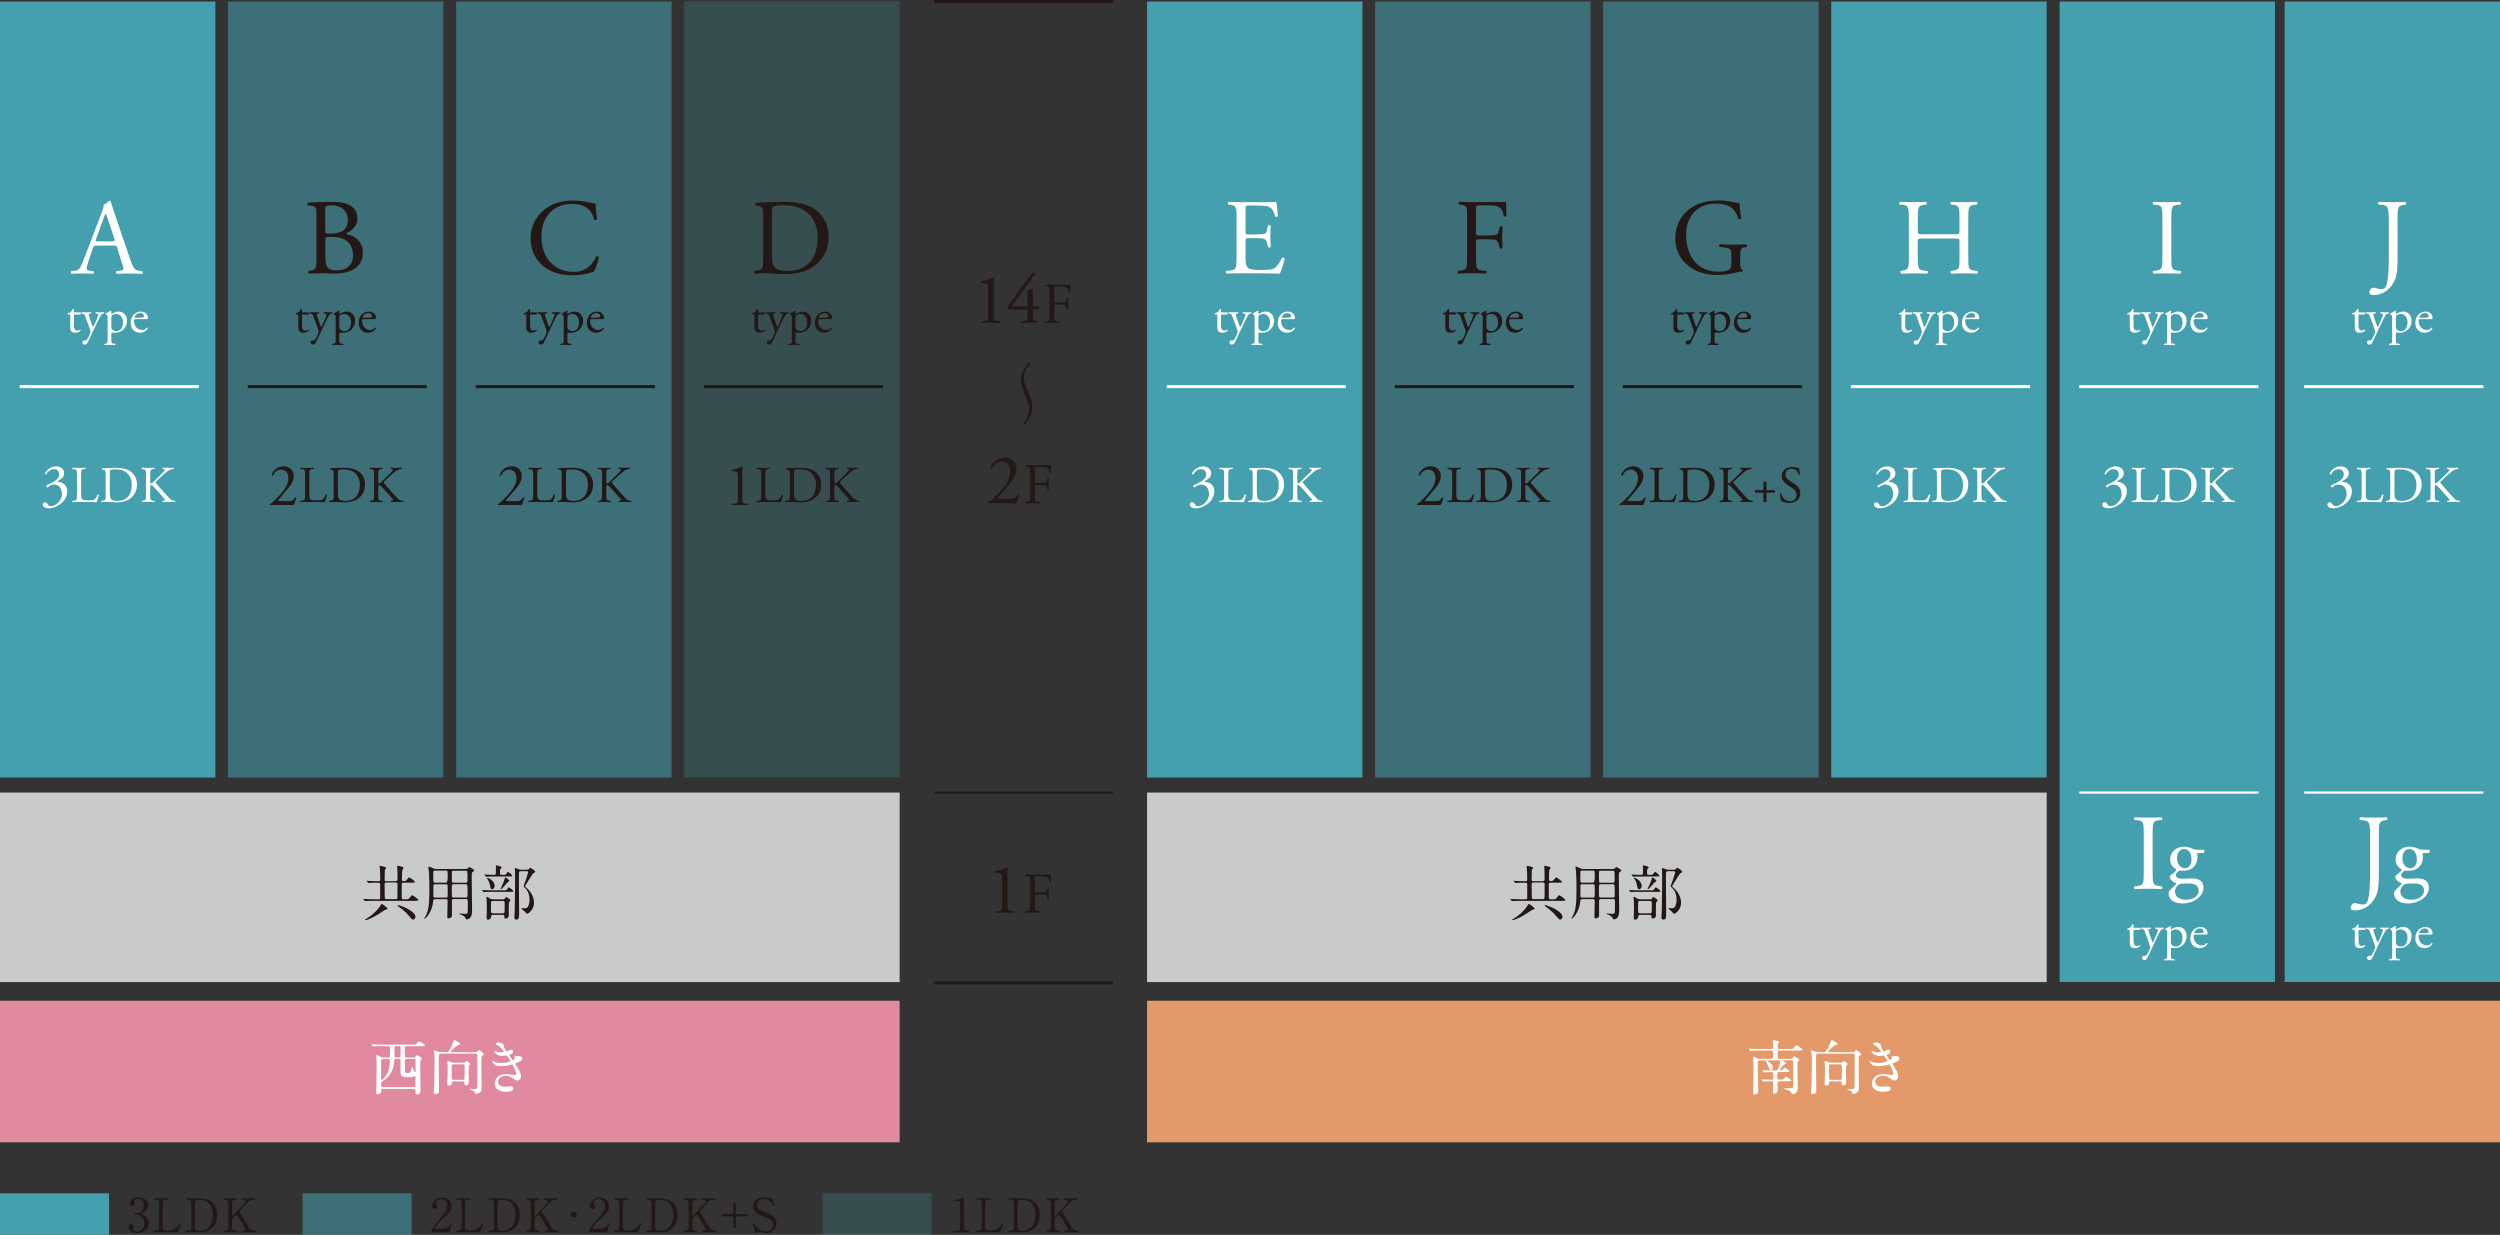<?xml version="1.0" encoding="UTF-8"?>
<svg id="_レイヤー_2" data-name="レイヤー 2" xmlns="http://www.w3.org/2000/svg" width="295.78" height="146.1" viewBox="0 0 295.78 146.1">
  <rect x="0" y="0" width="295.78" height="146.1" fill="#333333" stroke="none"/>
  <defs>
    <style>
      .cls-1 {
        fill: #c9caca;
      }

      .cls-2, .cls-3, .cls-4 {
        fill: #231815;
      }

      .cls-5 {
        opacity: .55;
      }

      .cls-5, .cls-6, .cls-7 {
        fill: #44a0ae;
      }

      .cls-8, .cls-9, .cls-10 {
        fill: #fff;
      }

      .cls-9, .cls-11, .cls-10, .cls-3, .cls-4 {
        stroke-miterlimit: 10;
      }

      .cls-9, .cls-10 {
        stroke: #fff;
      }

      .cls-9, .cls-3 {
        stroke-width: .26px;
      }

      .cls-6 {
        opacity: .25;
      }

      .cls-11 {
        fill: none;
      }

      .cls-11, .cls-10, .cls-4 {
        stroke-width: .36px;
      }

      .cls-11, .cls-3, .cls-4 {
        stroke: #231815;
      }

      .cls-12 {
        fill: #e1899e;
      }

      .cls-13 {
        fill: #e39969;
      }
    </style>
  </defs>
  <g id="_トリカゴ" data-name="トリカゴ">
    <g>
      <g>
        <rect class="cls-7" y=".18" width="25.48" height="91.81"/>
        <g>
          <path class="cls-8" d="M13.91,29.38c-.09-.28-.14-.32-.52-.32h-1.93c-.32,0-.39.04-.48.31l-.45,1.34c-.19.57-.28.92-.28,1.06,0,.15.06.23.37.26l.42.04c.09.06.09.27-.03.32-.33-.03-.73-.03-1.33-.04-.42,0-.88.03-1.22.04-.08-.05-.1-.25-.03-.32l.42-.04c.31-.03.59-.17.76-.62.23-.59.59-1.42,1.12-2.84l1.3-3.44c.18-.46.26-.7.22-.91.31-.09.52-.32.66-.48.08,0,.17.03.19.11.17.56.37,1.15.56,1.71l1.75,5.13c.37,1.1.54,1.29,1.08,1.35l.34.04c.09.06.06.27,0,.32-.52-.03-.97-.04-1.54-.04-.61,0-1.1.03-1.47.04-.1-.05-.11-.25-.03-.32l.37-.04c.27-.03.45-.1.45-.23,0-.14-.06-.37-.17-.68l-.56-1.73ZM11.38,28.25c-.1.29-.09.31.27.31h1.57c.37,0,.4-.05.28-.4l-.69-2.08c-.1-.31-.22-.65-.29-.8h-.03c-.04.06-.17.37-.31.75l-.8,2.22Z"/>
          <path class="cls-8" d="M8.86,37.2c-.1,0-.11.02-.11.14v1.11c0,.34.04.66.43.66.06,0,.11-.01.16-.03.05-.02.13-.08.15-.08.05,0,.07.07.06.1-.11.12-.32.27-.62.27-.51,0-.62-.29-.62-.64v-1.36c0-.16,0-.17-.12-.17h-.17s-.04-.09-.02-.12c.17-.05.32-.13.38-.18.08-.07.19-.23.25-.35.03-.01.1-.01.12.03v.27c0,.11,0,.11.11.11h.66c.07.05.06.21,0,.25h-.67Z"/>
          <path class="cls-8" d="M9.75,40.52c0-.16.11-.24.24-.24h.11c.09,0,.15-.04.2-.11.17-.27.29-.52.34-.66.02-.05.06-.17.06-.26,0-.12-.02-.19-.1-.41l-.46-1.27c-.1-.28-.14-.42-.35-.46l-.15-.03s-.03-.13.02-.15c.19.01.37.02.57.02.16,0,.33,0,.52-.02.05.02.05.12.01.15l-.15.03c-.08.02-.13.04-.13.08,0,.07.14.46.17.56l.19.55c.04.09.15.41.17.42.02-.01.11-.2.22-.44l.2-.47c.13-.31.21-.53.21-.6,0-.04-.04-.08-.14-.1l-.18-.03s-.04-.13.01-.15c.19.01.37.02.52.02s.29,0,.45-.02c.05.02.05.11.01.15l-.1.02c-.2.04-.3.21-.51.63l-.33.68c-.2.4-.68,1.43-.98,2.08-.1.23-.24.28-.38.28-.17,0-.26-.11-.26-.26Z"/>
          <path class="cls-8" d="M12.73,37.59c0-.23,0-.26-.16-.37l-.05-.04s-.02-.09,0-.11c.15-.07.43-.21.59-.32.04,0,.06.01.07.04-.01.11-.02.2-.02.27,0,.04.01.08.05.08.08-.04.45-.28.83-.28.6,0,.99.49.99,1.09,0,.83-.61,1.42-1.45,1.42-.11,0-.27-.01-.33-.02-.05.01-.08.04-.08.17v.62c0,.42.01.48.23.51l.23.03s.03.13-.01.15c-.29-.01-.46-.02-.67-.02s-.39,0-.56.02c-.04-.02-.05-.12-.01-.15l.12-.02c.22-.03.23-.09.23-.52v-2.56ZM13.17,38.69c0,.19.06.26.18.36.12.09.3.13.43.13.49,0,.77-.45.77-1.07,0-.48-.27-.96-.8-.96-.26,0-.44.09-.51.17-.05.07-.07.15-.07.35v1.02Z"/>
          <path class="cls-8" d="M16.01,37.77c-.15,0-.16.01-.16.16,0,.6.35,1.11.99,1.11.2,0,.36-.06.55-.29.06-.02.1.02.11.07-.2.4-.62.55-.93.55-.39,0-.69-.17-.86-.39-.18-.23-.25-.51-.25-.77,0-.73.48-1.35,1.2-1.35.51,0,.84.35.84.71,0,.08-.01.13-.02.15-.02.04-.1.04-.35.04h-1.1ZM16.38,37.59c.44,0,.57-.02.62-.06.02-.01.04-.04.04-.11,0-.17-.11-.38-.46-.38s-.65.32-.66.52c0,.01,0,.03.04.03h.42Z"/>
        </g>
        <g>
          <path class="cls-8" d="M5.05,59.7c0-.14.11-.28.28-.28s.26.14.34.26c.09.14.18.21.38.21.46,0,1.28-.61,1.28-1.4,0-.63-.3-1.16-.92-1.16-.35,0-.61.17-.77.35-.11-.01-.2-.11-.16-.25.27-.12.86-.39,1.14-.62.16-.13.38-.34.38-.69,0-.38-.26-.61-.58-.61-.42,0-.74.26-.96.63-.07.01-.15-.03-.15-.1.22-.5.74-.86,1.29-.86.59,0,.99.31.99.82,0,.29-.11.57-.76.91-.04.07,0,.1.09.11.54.04,1.04.42,1.04,1.1,0,.51-.25,1.03-.69,1.41-.53.46-1.14.61-1.49.61-.32,0-.71-.11-.71-.44Z"/>
          <path class="cls-8" d="M9.11,56.28c0-.64-.01-.74-.4-.77h-.15s-.02-.15.01-.17c.34.01.55.02.79.02s.45,0,.75-.02c.04.02.05.13.01.15h-.15c-.36.04-.37.14-.37.78v2.13c0,.39.02.54.13.66.07.07.18.14.67.14.52,0,.65-.02.75-.08.12-.07.28-.29.4-.61.04-.03.15,0,.15.04,0,.07-.17.69-.26.86-.31-.01-.89-.02-1.52-.02h-.56c-.26,0-.45,0-.79.02-.04-.02-.05-.12-.01-.15l.18-.02c.35-.04.37-.12.37-.77v-2.2Z"/>
          <path class="cls-8" d="M12.5,56.16c0-.43-.03-.56-.29-.59l-.13-.02s-.06-.13,0-.15c.52-.03,1.02-.05,1.54-.05s.95.04,1.35.18c.83.3,1.24,1,1.24,1.8s-.37,1.44-1.07,1.82c-.4.21-.9.29-1.37.29-.39,0-.78-.05-1-.05-.26,0-.48,0-.77.02-.04-.02-.05-.12-.01-.15l.14-.02c.35-.05.37-.12.37-.77v-2.33ZM13,58.34c0,.32.02.52.12.67.13.19.37.25.75.25,1.19,0,1.72-.78,1.72-1.92,0-.67-.32-1.81-1.93-1.81-.36,0-.56.05-.61.09-.05.04-.06.19-.06.46v2.26Z"/>
          <path class="cls-8" d="M17.28,56.28c0-.64-.01-.74-.37-.77h-.15s-.02-.15.01-.17c.3.01.5.02.77.02.24,0,.45,0,.71-.02.04.02.05.13.01.15h-.12c-.36.05-.37.14-.37.78v.7c0,.12.01.23.08.23.06,0,.13-.04.17-.07.08-.07.24-.23.31-.29l.66-.65c.12-.11.42-.42.48-.51.03-.04.04-.07.04-.1s-.02-.04-.1-.06l-.17-.04s-.04-.12.01-.15c.21.01.46.02.67.02s.42,0,.61-.02c.04.03.05.12.01.15-.16.01-.4.07-.57.17-.17.1-.51.39-.86.71l-.55.52c-.09.09-.14.14-.14.19,0,.04.04.09.12.19.58.67,1.05,1.22,1.53,1.72.15.15.28.23.49.25l.17.02s.03.13-.01.15c-.16-.01-.4-.02-.69-.02-.25,0-.46,0-.75.02-.04-.01-.06-.12-.02-.15l.14-.02c.08-.01.15-.03.15-.06,0-.04-.04-.09-.09-.14-.12-.15-.28-.31-.51-.58l-.49-.55c-.35-.39-.45-.51-.59-.51-.09,0-.1.08-.1.29v.79c0,.64.01.73.35.77l.17.02s.02.13-.01.15c-.3-.01-.51-.02-.75-.02s-.46,0-.71.02c-.04-.02-.05-.11-.01-.15l.12-.02c.32-.05.34-.12.34-.77v-2.2Z"/>
        </g>
        <line class="cls-10" x1="2.33" y1="45.74" x2="23.52" y2="45.74"/>
      </g>
      <g>
        <rect class="cls-5" x="26.98" y=".18" width="25.48" height="91.81"/>
        <g>
          <path class="cls-2" d="M37.45,25.58c0-.94-.05-1.19-.62-1.24l-.41-.04c-.1-.08-.09-.27.01-.32.69-.06,1.56-.1,2.74-.1.8,0,1.57.06,2.14.36.55.27.97.78.97,1.59,0,.92-.54,1.39-1.3,1.75,0,.13.1.17.24.19.69.13,1.71.77,1.71,2.13,0,1.48-1.1,2.47-3.39,2.47-.37,0-1-.04-1.53-.04-.56,0-1,.03-1.47.04-.08-.04-.1-.24-.03-.32l.23-.04c.68-.11.7-.26.7-1.59v-4.85ZM38.49,27.28c0,.36.01.38.66.36,1.3-.05,2-.43,2-1.63s-.93-1.72-1.9-1.72c-.28,0-.47.03-.59.08-.13.04-.18.1-.18.33v2.59ZM38.49,30.24c0,.46.03,1.11.27,1.39.24.29.62.36,1.01.36,1.14,0,2-.51,2-1.79,0-1.01-.51-2.18-2.54-2.18-.69,0-.74.08-.74.33v1.89Z"/>
          <path class="cls-2" d="M35.84,37.2c-.1,0-.11.02-.11.14v1.11c0,.34.04.66.43.66.06,0,.11-.01.16-.03.05-.02.13-.08.15-.08.05,0,.07.07.06.1-.11.12-.32.27-.62.27-.51,0-.62-.29-.62-.64v-1.36c0-.16,0-.17-.12-.17h-.17s-.04-.09-.02-.12c.17-.05.32-.13.38-.18.08-.07.19-.23.25-.35.03-.01.1-.01.12.03v.27c0,.11,0,.11.11.11h.66c.07.05.06.21,0,.25h-.67Z"/>
          <path class="cls-2" d="M36.74,40.52c0-.16.11-.24.24-.24h.11c.09,0,.15-.04.2-.11.17-.27.29-.52.34-.66.02-.05.06-.17.06-.26,0-.12-.02-.19-.1-.41l-.46-1.27c-.1-.28-.14-.42-.35-.46l-.15-.03s-.03-.13.02-.15c.19.01.37.02.57.02.16,0,.33,0,.52-.02.05.02.05.12.01.15l-.15.03c-.08.02-.13.04-.13.08,0,.07.14.46.17.56l.19.55c.04.09.15.41.17.42.02-.01.11-.2.22-.44l.2-.47c.13-.31.21-.53.21-.6,0-.04-.04-.08-.14-.1l-.18-.03s-.04-.13.01-.15c.19.01.37.02.52.02s.29,0,.45-.02c.05.02.05.11.01.15l-.1.02c-.2.04-.3.21-.51.63l-.33.68c-.2.4-.68,1.43-.98,2.08-.1.23-.24.28-.38.28-.17,0-.26-.11-.26-.26Z"/>
          <path class="cls-2" d="M39.71,37.59c0-.23,0-.26-.16-.37l-.05-.04s-.02-.09,0-.11c.15-.07.43-.21.59-.32.04,0,.06.01.07.04-.01.11-.02.2-.02.27,0,.04.01.08.05.08.08-.04.45-.28.83-.28.6,0,.99.49.99,1.09,0,.83-.61,1.42-1.45,1.42-.11,0-.27-.01-.33-.02-.05.01-.08.04-.08.17v.62c0,.42.01.48.23.51l.23.03s.03.13-.01.15c-.29-.01-.46-.02-.67-.02s-.39,0-.56.02c-.04-.02-.05-.12-.01-.15l.12-.02c.22-.03.23-.09.23-.52v-2.56ZM40.15,38.69c0,.19.06.26.18.36.12.09.3.13.43.13.49,0,.77-.45.77-1.07,0-.48-.27-.96-.8-.96-.26,0-.44.09-.51.17-.05.07-.07.15-.07.35v1.02Z"/>
          <path class="cls-2" d="M42.99,37.77c-.15,0-.16.01-.16.16,0,.6.35,1.11.99,1.11.2,0,.36-.06.55-.29.06-.02.1.02.11.07-.2.4-.62.55-.93.55-.39,0-.69-.17-.86-.39-.18-.23-.25-.51-.25-.77,0-.73.48-1.35,1.2-1.35.51,0,.84.35.84.71,0,.08-.01.13-.02.15-.02.04-.1.04-.35.04h-1.1ZM43.36,37.59c.44,0,.57-.02.62-.06.02-.01.04-.04.04-.11,0-.17-.11-.38-.46-.38s-.65.32-.66.52c0,.01,0,.03.04.03h.42Z"/>
        </g>
        <g>
          <path class="cls-2" d="M34,59.3c.33,0,.54-.04.67-.16.14-.12.19-.21.23-.29.05-.02.13,0,.16.04-.09.36-.22.73-.33.87-.29-.01-.59-.02-.92-.02h-1.04c-.4,0-.64,0-.79.02-.01,0-.05-.04-.05-.09,0-.02.04-.05.08-.08.33-.21.56-.46,1.09-1.03.47-.51,1.02-1.2,1.02-1.96,0-.65-.31-1.04-.89-1.04-.43,0-.74.29-.93.71-.06.04-.17,0-.17-.09.23-.63.79-1.01,1.44-1.01.71,0,1.18.48,1.18,1.16,0,.44-.21.93-.76,1.57l-.44.5c-.59.67-.65.79-.65.83,0,.05.04.06.22.06h.89Z"/>
          <path class="cls-2" d="M36.1,56.28c0-.64-.01-.74-.4-.77h-.15s-.02-.15.01-.17c.34.01.55.02.79.02s.45,0,.75-.02c.04.02.05.13.01.15h-.15c-.36.04-.37.14-.37.78v2.13c0,.39.02.54.13.66.07.07.18.14.67.14.52,0,.65-.02.75-.08.12-.07.28-.29.4-.61.04-.03.15,0,.15.04,0,.07-.17.69-.26.86-.31-.01-.89-.02-1.52-.02h-.56c-.26,0-.45,0-.79.02-.04-.02-.05-.12-.01-.15l.18-.02c.35-.04.37-.12.37-.77v-2.2Z"/>
          <path class="cls-2" d="M39.48,56.16c0-.43-.03-.56-.29-.59l-.13-.02s-.06-.13,0-.15c.52-.03,1.02-.05,1.54-.05s.95.04,1.35.18c.83.3,1.24,1,1.24,1.8s-.37,1.44-1.07,1.82c-.4.21-.9.29-1.37.29-.39,0-.78-.05-1-.05-.26,0-.48,0-.77.02-.04-.02-.05-.12-.01-.15l.14-.02c.35-.05.37-.12.37-.77v-2.33ZM39.98,58.34c0,.32.02.52.12.67.13.19.37.25.75.25,1.19,0,1.72-.78,1.72-1.92,0-.67-.32-1.81-1.93-1.81-.36,0-.56.05-.61.09-.05.04-.06.19-.06.46v2.26Z"/>
          <path class="cls-2" d="M44.26,56.28c0-.64-.01-.74-.37-.77h-.15s-.02-.15.01-.17c.3.01.5.02.77.02.24,0,.45,0,.71-.02.04.02.05.13.01.15h-.12c-.36.05-.37.14-.37.78v.7c0,.12.01.23.08.23.06,0,.13-.04.17-.07.08-.07.24-.23.31-.29l.66-.65c.12-.11.42-.42.48-.51.03-.04.04-.07.04-.1s-.02-.04-.1-.06l-.17-.04s-.04-.12.01-.15c.21.01.46.02.67.02s.42,0,.61-.02c.04.03.05.12.01.15-.16.01-.4.07-.57.17-.17.1-.51.39-.86.71l-.55.52c-.09.09-.14.14-.14.19,0,.04.04.09.12.19.58.67,1.05,1.22,1.53,1.72.15.15.28.23.49.25l.17.02s.03.13-.01.15c-.16-.01-.4-.02-.69-.02-.25,0-.46,0-.75.02-.04-.01-.06-.12-.02-.15l.14-.02c.08-.01.15-.03.15-.06,0-.04-.04-.09-.09-.14-.12-.15-.28-.31-.51-.58l-.49-.55c-.35-.39-.45-.51-.59-.51-.09,0-.1.08-.1.29v.79c0,.64.01.73.35.77l.17.02s.02.13-.01.15c-.3-.01-.51-.02-.75-.02s-.46,0-.71.02c-.04-.02-.05-.11-.01-.15l.12-.02c.32-.05.34-.12.34-.77v-2.2Z"/>
        </g>
        <line class="cls-4" x1="29.31" y1="45.74" x2="50.5" y2="45.74"/>
      </g>
      <g>
        <rect class="cls-5" x="53.97" y=".18" width="25.48" height="91.81"/>
        <g>
          <path class="cls-2" d="M64.39,24.8c.93-.73,2.12-1.08,3.44-1.08.69,0,1.66.14,2.26.31.15.04.24.06.36.05.01.29.08,1.1.18,1.88-.06.09-.25.1-.34.03-.19-.87-.77-1.86-2.62-1.86-1.95,0-3.61,1.24-3.61,3.88s1.7,4.16,3.79,4.16c1.65,0,2.37-1.07,2.67-1.82.09-.06.28-.04.33.05-.09.66-.42,1.51-.61,1.75-.15.03-.31.08-.45.13-.28.1-1.2.29-2.02.29-1.15,0-2.25-.23-3.18-.85-1.02-.7-1.81-1.86-1.81-3.51,0-1.42.64-2.63,1.61-3.38Z"/>
          <path class="cls-2" d="M62.82,37.2c-.1,0-.11.02-.11.14v1.11c0,.34.04.66.43.66.06,0,.11-.01.16-.03.05-.02.13-.08.15-.08.05,0,.07.07.06.1-.11.12-.32.27-.62.27-.51,0-.62-.29-.62-.64v-1.36c0-.16,0-.17-.12-.17h-.17s-.04-.09-.02-.12c.17-.05.32-.13.38-.18.08-.07.19-.23.25-.35.03-.01.1-.01.12.03v.27c0,.11,0,.11.11.11h.66c.07.05.06.21,0,.25h-.67Z"/>
          <path class="cls-2" d="M63.72,40.52c0-.16.11-.24.24-.24h.11c.09,0,.15-.04.2-.11.17-.27.29-.52.34-.66.02-.05.06-.17.06-.26,0-.12-.02-.19-.1-.41l-.46-1.27c-.1-.28-.14-.42-.35-.46l-.15-.03s-.03-.13.02-.15c.19.01.37.02.57.02.16,0,.33,0,.52-.02.05.02.05.12.01.15l-.15.03c-.08.02-.13.04-.13.08,0,.07.14.46.17.56l.19.55c.04.09.15.41.17.42.02-.01.11-.2.22-.44l.2-.47c.13-.31.21-.53.21-.6,0-.04-.04-.08-.14-.1l-.18-.03s-.04-.13.01-.15c.19.01.37.02.52.02s.29,0,.45-.02c.05.02.05.11.01.15l-.1.02c-.2.04-.3.21-.51.63l-.33.68c-.2.4-.68,1.43-.98,2.08-.1.23-.24.28-.38.28-.17,0-.26-.11-.26-.26Z"/>
          <path class="cls-2" d="M66.69,37.59c0-.23,0-.26-.16-.37l-.05-.04s-.02-.09,0-.11c.15-.07.43-.21.59-.32.04,0,.06.01.07.04-.01.11-.02.2-.02.27,0,.04.01.08.05.08.08-.04.45-.28.83-.28.6,0,.99.49.99,1.09,0,.83-.61,1.42-1.45,1.42-.11,0-.27-.01-.33-.02-.05.01-.08.04-.08.17v.62c0,.42.01.48.23.51l.23.03s.03.13-.01.15c-.29-.01-.46-.02-.67-.02s-.39,0-.56.02c-.04-.02-.05-.12-.01-.15l.12-.02c.22-.03.23-.09.23-.52v-2.56ZM67.13,38.69c0,.19.06.26.18.36.12.09.3.13.43.13.49,0,.77-.45.77-1.07,0-.48-.27-.96-.8-.96-.26,0-.44.09-.51.17-.05.07-.07.15-.07.35v1.02Z"/>
          <path class="cls-2" d="M69.98,37.77c-.15,0-.16.01-.16.16,0,.6.35,1.11.99,1.11.2,0,.36-.06.55-.29.06-.02.1.02.11.07-.2.4-.62.55-.93.55-.39,0-.69-.17-.86-.39-.18-.23-.25-.51-.25-.77,0-.73.48-1.35,1.2-1.35.51,0,.84.35.84.71,0,.08-.01.13-.02.15-.02.04-.1.04-.35.04h-1.1ZM70.35,37.59c.44,0,.57-.02.62-.06.02-.01.04-.04.04-.11,0-.17-.11-.38-.46-.38s-.65.32-.66.52c0,.01,0,.03.04.03h.42Z"/>
        </g>
        <g>
          <path class="cls-2" d="M60.98,59.3c.33,0,.54-.04.67-.16.14-.12.19-.21.23-.29.05-.02.13,0,.16.04-.09.36-.22.73-.33.87-.29-.01-.59-.02-.92-.02h-1.04c-.4,0-.64,0-.79.02-.01,0-.05-.04-.05-.09,0-.02.04-.05.08-.08.33-.21.56-.46,1.09-1.03.47-.51,1.02-1.2,1.02-1.96,0-.65-.31-1.04-.89-1.04-.43,0-.74.29-.93.71-.06.04-.17,0-.17-.09.23-.63.79-1.01,1.44-1.01.71,0,1.18.48,1.18,1.16,0,.44-.21.93-.76,1.57l-.44.5c-.59.67-.65.79-.65.83,0,.05.04.06.22.06h.89Z"/>
          <path class="cls-2" d="M63.08,56.28c0-.64-.01-.74-.4-.77h-.15s-.02-.15.01-.17c.34.01.55.02.79.02s.45,0,.75-.02c.04.02.05.13.01.15h-.15c-.36.04-.37.14-.37.78v2.13c0,.39.02.54.13.66.07.07.18.14.67.14.52,0,.65-.02.75-.08.12-.07.28-.29.4-.61.04-.03.15,0,.15.04,0,.07-.17.69-.26.86-.31-.01-.89-.02-1.52-.02h-.56c-.26,0-.45,0-.79.02-.04-.02-.05-.12-.01-.15l.18-.02c.35-.04.37-.12.37-.77v-2.2Z"/>
          <path class="cls-2" d="M66.46,56.16c0-.43-.03-.56-.29-.59l-.13-.02s-.06-.13,0-.15c.52-.03,1.02-.05,1.54-.05s.95.04,1.35.18c.83.3,1.24,1,1.24,1.8s-.37,1.44-1.07,1.82c-.4.21-.9.29-1.37.29-.39,0-.78-.05-1-.05-.26,0-.48,0-.77.02-.04-.02-.05-.12-.01-.15l.14-.02c.35-.05.37-.12.37-.77v-2.33ZM66.97,58.34c0,.32.02.52.12.67.13.19.37.25.75.25,1.19,0,1.72-.78,1.72-1.92,0-.67-.32-1.81-1.93-1.81-.36,0-.56.05-.61.09-.05.04-.06.19-.06.46v2.26Z"/>
          <path class="cls-2" d="M71.24,56.28c0-.64-.01-.74-.37-.77h-.15s-.02-.15.01-.17c.3.01.5.02.77.02.24,0,.45,0,.71-.02.04.02.05.13.01.15h-.12c-.36.05-.37.14-.37.78v.7c0,.12.01.23.08.23.06,0,.13-.04.17-.07.08-.07.24-.23.31-.29l.66-.65c.12-.11.42-.42.48-.51.03-.04.04-.07.04-.1s-.02-.04-.1-.06l-.17-.04s-.04-.12.01-.15c.21.01.46.02.67.02s.42,0,.61-.02c.04.03.05.12.01.15-.16.01-.4.07-.57.17-.17.1-.51.39-.86.71l-.55.52c-.09.09-.14.14-.14.19,0,.04.04.09.12.19.58.67,1.05,1.22,1.53,1.72.15.15.28.23.49.25l.17.02s.03.13-.01.15c-.16-.01-.4-.02-.69-.02-.25,0-.46,0-.75.02-.04-.01-.06-.12-.02-.15l.14-.02c.08-.01.15-.03.15-.06,0-.04-.04-.09-.09-.14-.12-.15-.28-.31-.51-.58l-.49-.55c-.35-.39-.45-.51-.59-.51-.09,0-.1.08-.1.29v.79c0,.64.01.73.35.77l.17.02s.02.13-.01.15c-.3-.01-.51-.02-.75-.02s-.46,0-.71.02c-.04-.02-.05-.11-.01-.15l.12-.02c.32-.05.34-.12.34-.77v-2.2Z"/>
        </g>
        <line class="cls-4" x1="56.29" y1="45.74" x2="77.49" y2="45.74"/>
      </g>
      <g>
        <rect class="cls-6" x="80.95" y=".18" width="25.48" height="91.81"/>
        <g>
          <path class="cls-2" d="M90.3,25.58c0-.89-.06-1.16-.6-1.24l-.28-.04c-.1-.06-.12-.27.01-.32,1.08-.06,2.12-.1,3.2-.1s1.98.08,2.81.38c1.72.62,2.59,2.08,2.59,3.76s-.78,3.01-2.23,3.8c-.83.45-1.88.61-2.86.61-.82,0-1.63-.1-2.08-.1-.54,0-1,.01-1.59.04-.08-.04-.1-.24-.03-.32l.29-.04c.74-.1.77-.26.77-1.59v-4.85ZM91.34,30.14c0,.68.04,1.08.25,1.39.28.4.77.52,1.57.52,2.47,0,3.58-1.62,3.58-3.99,0-1.4-.68-3.78-4.02-3.78-.75,0-1.16.1-1.26.18-.1.08-.13.4-.13.97v4.71Z"/>
          <path class="cls-2" d="M89.81,37.2c-.1,0-.11.02-.11.14v1.11c0,.34.04.66.43.66.06,0,.11-.01.16-.03.05-.02.13-.08.15-.08.05,0,.07.07.06.1-.11.12-.32.27-.62.27-.51,0-.62-.29-.62-.64v-1.36c0-.16,0-.17-.12-.17h-.17s-.04-.09-.02-.12c.17-.05.32-.13.38-.18.08-.07.19-.23.25-.35.03-.01.1-.01.12.03v.27c0,.11,0,.11.11.11h.66c.07.05.06.21,0,.25h-.67Z"/>
          <path class="cls-2" d="M90.71,40.52c0-.16.11-.24.24-.24h.11c.09,0,.15-.04.2-.11.17-.27.29-.52.34-.66.02-.05.06-.17.06-.26,0-.12-.02-.19-.1-.41l-.46-1.27c-.1-.28-.14-.42-.35-.46l-.15-.03s-.03-.13.02-.15c.19.01.37.02.57.02.16,0,.33,0,.52-.02.05.02.05.12.01.15l-.15.03c-.08.02-.13.04-.13.08,0,.07.14.46.17.56l.19.55c.04.09.15.41.17.42.02-.01.11-.2.22-.44l.2-.47c.13-.31.21-.53.21-.6,0-.04-.04-.08-.14-.1l-.18-.03s-.04-.13.01-.15c.19.01.37.02.52.02s.29,0,.45-.02c.05.02.05.11.01.15l-.1.02c-.2.04-.3.21-.51.63l-.33.68c-.2.4-.68,1.43-.98,2.08-.1.23-.24.28-.38.28-.17,0-.26-.11-.26-.26Z"/>
          <path class="cls-2" d="M93.68,37.59c0-.23,0-.26-.16-.37l-.05-.04s-.02-.09,0-.11c.15-.07.43-.21.59-.32.04,0,.06.01.07.04-.01.11-.02.2-.02.27,0,.04.01.08.05.08.08-.04.45-.28.83-.28.6,0,.99.49.99,1.09,0,.83-.61,1.42-1.45,1.42-.11,0-.27-.01-.33-.02-.05.01-.08.04-.08.17v.62c0,.42.01.48.23.51l.23.03s.03.13-.01.15c-.29-.01-.46-.02-.67-.02s-.39,0-.56.02c-.04-.02-.05-.12-.01-.15l.12-.02c.22-.03.23-.09.23-.52v-2.56ZM94.12,38.69c0,.19.06.26.18.36.12.09.3.13.43.13.49,0,.77-.45.77-1.07,0-.48-.27-.96-.8-.96-.26,0-.44.09-.51.17-.05.07-.07.15-.07.35v1.02Z"/>
          <path class="cls-2" d="M96.96,37.77c-.15,0-.16.01-.16.16,0,.6.35,1.11.99,1.11.2,0,.36-.06.55-.29.06-.02.1.02.11.07-.2.4-.62.55-.93.55-.39,0-.69-.17-.86-.39-.18-.23-.25-.51-.25-.77,0-.73.48-1.35,1.2-1.35.51,0,.84.35.84.71,0,.08-.01.13-.02.15-.02.04-.1.04-.35.04h-1.1ZM97.33,37.59c.44,0,.57-.02.62-.06.02-.01.04-.04.04-.11,0-.17-.11-.38-.46-.38s-.65.32-.66.52c0,.01,0,.03.04.03h.42Z"/>
        </g>
        <g>
          <path class="cls-2" d="M87.28,56.44c0-.49-.02-.64-.34-.67l-.34-.03c-.06-.03-.06-.13,0-.16.6-.11.99-.29,1.18-.41.03,0,.06.01.07.04-.01.13-.03.49-.03.89v2.77c0,.55.01.67.31.69l.3.02s.04.16-.01.18c-.28-.01-.6-.02-.85-.02s-.58,0-.86.02c-.05-.02-.06-.14-.01-.18l.29-.02c.3-.02.31-.14.31-.69v-2.43Z"/>
          <path class="cls-2" d="M90.06,56.28c0-.64-.01-.74-.4-.77h-.15s-.02-.15.01-.17c.34.01.55.02.79.02s.45,0,.75-.02c.04.02.05.13.01.15h-.15c-.36.04-.37.14-.37.78v2.13c0,.39.02.54.13.66.07.07.18.14.67.14.52,0,.65-.02.75-.08.12-.07.28-.29.4-.61.04-.03.15,0,.15.04,0,.07-.17.69-.26.86-.31-.01-.89-.02-1.52-.02h-.56c-.26,0-.45,0-.79.02-.04-.02-.05-.12-.01-.15l.18-.02c.35-.04.37-.12.37-.77v-2.2Z"/>
          <path class="cls-2" d="M93.45,56.16c0-.43-.03-.56-.29-.59l-.13-.02s-.06-.13,0-.15c.52-.03,1.02-.05,1.54-.05s.95.04,1.35.18c.83.3,1.24,1,1.24,1.8s-.37,1.44-1.07,1.82c-.4.21-.9.29-1.37.29-.39,0-.78-.05-1-.05-.26,0-.48,0-.77.02-.04-.02-.05-.12-.01-.15l.14-.02c.35-.05.37-.12.37-.77v-2.33ZM93.95,58.34c0,.32.02.52.12.67.13.19.37.25.75.25,1.19,0,1.72-.78,1.72-1.92,0-.67-.32-1.81-1.93-1.81-.36,0-.56.05-.61.09-.05.04-.06.19-.06.46v2.26Z"/>
          <path class="cls-2" d="M98.22,56.28c0-.64-.01-.74-.37-.77h-.15s-.02-.15.01-.17c.3.01.5.02.77.02.24,0,.45,0,.71-.02.04.02.05.13.01.15h-.12c-.36.05-.37.14-.37.78v.7c0,.12.01.23.08.23.06,0,.13-.04.17-.07.08-.07.24-.23.31-.29l.66-.65c.12-.11.42-.42.48-.51.03-.04.04-.07.04-.1s-.02-.04-.1-.06l-.17-.04s-.04-.12.01-.15c.21.01.46.02.67.02s.42,0,.61-.02c.04.03.05.12.01.15-.16.01-.4.07-.57.17-.17.1-.51.39-.86.71l-.55.52c-.09.09-.14.14-.14.19,0,.04.04.09.12.19.58.67,1.05,1.22,1.53,1.72.15.15.28.23.49.25l.17.02s.03.13-.01.15c-.16-.01-.4-.02-.69-.02-.25,0-.46,0-.75.02-.04-.01-.06-.12-.02-.15l.14-.02c.08-.01.15-.03.15-.06,0-.04-.04-.09-.09-.14-.12-.15-.28-.31-.51-.58l-.49-.55c-.35-.39-.45-.51-.59-.51-.09,0-.1.08-.1.29v.79c0,.64.01.73.35.77l.17.02s.02.13-.01.15c-.3-.01-.51-.02-.75-.02s-.46,0-.71.02c-.04-.02-.05-.11-.01-.15l.12-.02c.32-.05.34-.12.34-.77v-2.2Z"/>
        </g>
        <line class="cls-4" x1="83.28" y1="45.74" x2="104.47" y2="45.74"/>
      </g>
      <g>
        <rect class="cls-7" x="270.3" y=".18" width="25.48" height="116"/>
        <g>
          <path class="cls-8" d="M282.61,25.86c0-1.42-.13-1.57-.88-1.63l-.32-.03c-.08-.05-.05-.28.03-.32.74.03,1.17.04,1.71.04s.94-.01,1.45-.04c.08.04.1.27.03.32l-.19.03c-.75.1-.78.28-.78,1.63v4.73c0,1.01-.05,1.89-.29,2.47-.42,1.02-1.33,1.84-2.51,1.84-.15,0-.55-.01-.55-.27,0-.22.19-.59.46-.59.15,0,.31.03.47.08.18.05.36.09.54.09.27,0,.42-.15.51-.33.29-.6.33-2.51.33-3.2v-4.82Z"/>
          <path class="cls-8" d="M279.15,37.2c-.1,0-.11.02-.11.14v1.11c0,.34.04.66.43.66.06,0,.11-.01.16-.03.05-.02.13-.08.15-.08.05,0,.07.07.06.1-.11.12-.32.27-.62.27-.51,0-.62-.29-.62-.64v-1.36c0-.16,0-.17-.12-.17h-.17s-.04-.09-.02-.12c.17-.05.32-.13.38-.18.08-.07.19-.23.25-.35.03-.01.1-.01.12.03v.27c0,.11,0,.11.11.11h.66c.07.05.06.21,0,.25h-.67Z"/>
          <path class="cls-8" d="M280.05,40.52c0-.16.11-.24.24-.24h.11c.09,0,.15-.04.2-.11.17-.27.29-.52.34-.66.02-.05.06-.17.06-.26,0-.12-.02-.19-.1-.41l-.46-1.27c-.1-.28-.14-.42-.35-.46l-.15-.03s-.03-.13.02-.15c.19.01.37.02.57.02.16,0,.33,0,.52-.02.05.02.05.12.01.15l-.15.03c-.08.02-.13.04-.13.08,0,.07.14.46.17.56l.19.55c.04.09.15.41.17.42.02-.01.11-.2.22-.44l.2-.47c.13-.31.21-.53.21-.6,0-.04-.04-.08-.14-.1l-.18-.03s-.04-.13.01-.15c.19.01.37.02.52.02s.29,0,.45-.02c.05.02.05.11.01.15l-.1.02c-.2.04-.3.21-.51.63l-.33.68c-.2.4-.68,1.43-.98,2.08-.1.23-.24.28-.38.28-.17,0-.26-.11-.26-.26Z"/>
          <path class="cls-8" d="M283.02,37.59c0-.23,0-.26-.16-.37l-.05-.04s-.02-.09,0-.11c.15-.07.43-.21.59-.32.04,0,.06.01.07.04-.01.11-.02.2-.02.27,0,.04.01.08.05.08.08-.04.45-.28.83-.28.6,0,.99.49.99,1.09,0,.83-.61,1.42-1.45,1.42-.11,0-.27-.01-.33-.02-.05.01-.08.04-.08.17v.62c0,.42.01.48.23.51l.23.03s.03.13-.01.15c-.29-.01-.46-.02-.67-.02s-.39,0-.56.02c-.04-.02-.05-.12-.01-.15l.12-.02c.22-.03.23-.09.23-.52v-2.56ZM283.46,38.69c0,.19.06.26.18.36.12.09.3.13.43.13.49,0,.77-.45.77-1.07,0-.48-.27-.96-.8-.96-.26,0-.44.09-.51.17-.05.07-.07.15-.07.35v1.02Z"/>
          <path class="cls-8" d="M286.31,37.77c-.15,0-.16.01-.16.16,0,.6.35,1.11.99,1.11.2,0,.36-.06.55-.29.06-.02.1.02.11.07-.2.4-.62.55-.93.55-.39,0-.69-.17-.86-.39-.18-.23-.25-.51-.25-.77,0-.73.48-1.35,1.2-1.35.51,0,.84.35.84.71,0,.08-.01.13-.02.15-.02.04-.1.04-.35.04h-1.1ZM286.68,37.59c.44,0,.57-.02.62-.06.02-.01.04-.04.04-.11,0-.17-.11-.38-.46-.38s-.65.32-.66.52c0,.01,0,.03.04.03h.42Z"/>
        </g>
        <g>
          <path class="cls-8" d="M275.35,59.7c0-.14.11-.28.28-.28s.26.14.34.26c.09.14.18.21.38.21.46,0,1.28-.61,1.28-1.4,0-.63-.3-1.16-.92-1.16-.35,0-.61.17-.77.35-.11-.01-.2-.11-.16-.25.27-.12.86-.39,1.14-.62.16-.13.38-.34.38-.69,0-.38-.26-.61-.58-.61-.42,0-.74.26-.96.63-.07.01-.15-.03-.15-.1.22-.5.74-.86,1.29-.86.59,0,.99.31.99.82,0,.29-.11.57-.76.91-.04.07,0,.1.09.11.54.04,1.04.42,1.04,1.1,0,.51-.25,1.03-.69,1.41-.53.46-1.14.61-1.49.61-.32,0-.71-.11-.71-.44Z"/>
          <path class="cls-8" d="M279.41,56.28c0-.64-.01-.74-.4-.77h-.15s-.02-.15.01-.17c.34.01.55.02.79.02s.45,0,.75-.02c.04.02.05.13.01.15h-.15c-.36.04-.37.14-.37.78v2.13c0,.39.02.54.13.66.07.07.18.14.67.14.52,0,.65-.02.75-.08.12-.07.28-.29.4-.61.04-.03.15,0,.15.04,0,.07-.17.69-.26.86-.31-.01-.89-.02-1.52-.02h-.56c-.26,0-.45,0-.79.02-.04-.02-.05-.12-.01-.15l.18-.02c.35-.04.37-.12.37-.77v-2.2Z"/>
          <path class="cls-8" d="M282.8,56.16c0-.43-.03-.56-.29-.59l-.13-.02s-.06-.13,0-.15c.52-.03,1.02-.05,1.54-.05s.95.04,1.35.18c.83.3,1.24,1,1.24,1.8s-.37,1.44-1.07,1.82c-.4.21-.9.29-1.37.29-.39,0-.78-.05-1-.05-.26,0-.48,0-.77.02-.04-.02-.05-.12-.01-.15l.14-.02c.35-.05.37-.12.37-.77v-2.33ZM283.3,58.34c0,.32.02.52.12.67.13.19.37.25.75.25,1.19,0,1.72-.78,1.72-1.92,0-.67-.32-1.81-1.93-1.81-.36,0-.56.05-.61.09-.05.04-.06.19-.06.46v2.26Z"/>
          <path class="cls-8" d="M287.57,56.28c0-.64-.01-.74-.37-.77h-.15s-.02-.15.01-.17c.3.01.5.02.77.02.24,0,.45,0,.71-.02.04.02.05.13.01.15h-.12c-.36.05-.37.14-.37.78v.7c0,.12.01.23.08.23.06,0,.13-.04.17-.07.08-.07.24-.23.31-.29l.66-.65c.12-.11.42-.42.48-.51.03-.04.04-.07.04-.1s-.02-.04-.1-.06l-.17-.04s-.04-.12.01-.15c.21.01.46.02.67.02s.42,0,.61-.02c.04.03.05.12.01.15-.16.01-.4.07-.57.17-.17.1-.51.39-.86.71l-.55.52c-.09.09-.14.14-.14.19,0,.04.04.09.12.19.58.67,1.05,1.22,1.53,1.72.15.15.28.23.49.25l.17.02s.03.13-.01.15c-.16-.01-.4-.02-.69-.02-.25,0-.46,0-.75.02-.04-.01-.06-.12-.02-.15l.14-.02c.08-.01.15-.03.15-.06,0-.04-.04-.09-.09-.14-.12-.15-.28-.31-.51-.58l-.49-.55c-.35-.39-.45-.51-.59-.51-.09,0-.1.08-.1.29v.79c0,.64.01.73.35.77l.17.02s.02.13-.01.15c-.3-.01-.51-.02-.75-.02s-.46,0-.71.02c-.04-.02-.05-.11-.01-.15l.12-.02c.32-.05.34-.12.34-.77v-2.2Z"/>
        </g>
        <line class="cls-10" x1="272.62" y1="45.74" x2="293.82" y2="45.74"/>
      </g>
      <g>
        <rect class="cls-7" x="243.68" y=".18" width="25.48" height="116"/>
        <g>
          <path class="cls-8" d="M255.84,25.86c0-1.35-.03-1.57-.78-1.63l-.32-.03c-.08-.05-.05-.28.03-.32.64.03,1.07.04,1.61.04s.94-.01,1.58-.04c.08.04.1.27.03.32l-.32.03c-.75.06-.78.28-.78,1.63v4.54c0,1.35.03,1.53.78,1.62l.32.04c.08.05.05.28-.03.32-.64-.03-1.07-.04-1.58-.04-.54,0-.97.01-1.61.04-.08-.04-.1-.24-.03-.32l.32-.04c.75-.09.78-.27.78-1.62v-4.54Z"/>
          <path class="cls-8" d="M252.53,37.2c-.1,0-.11.02-.11.14v1.11c0,.34.04.66.43.66.06,0,.11-.01.16-.03.05-.02.13-.08.15-.08.05,0,.07.07.06.1-.11.12-.32.27-.62.27-.51,0-.62-.29-.62-.64v-1.36c0-.16,0-.17-.12-.17h-.17s-.04-.09-.02-.12c.17-.05.32-.13.38-.18.08-.07.19-.23.25-.35.03-.01.1-.01.12.03v.27c0,.11,0,.11.11.11h.66c.07.05.06.21,0,.25h-.67Z"/>
          <path class="cls-8" d="M253.43,40.52c0-.16.11-.24.24-.24h.11c.09,0,.15-.04.2-.11.17-.27.29-.52.34-.66.02-.05.06-.17.06-.26,0-.12-.02-.19-.1-.41l-.46-1.27c-.1-.28-.14-.42-.35-.46l-.15-.03s-.03-.13.02-.15c.19.01.37.02.57.02.16,0,.33,0,.52-.02.05.02.05.12.01.15l-.15.03c-.08.02-.13.04-.13.08,0,.07.14.46.17.56l.19.55c.04.09.15.41.17.42.02-.01.11-.2.22-.44l.2-.47c.13-.31.21-.53.21-.6,0-.04-.04-.08-.14-.1l-.18-.03s-.04-.13.01-.15c.19.01.37.02.52.02s.29,0,.45-.02c.05.02.05.11.01.15l-.1.02c-.2.04-.3.21-.51.63l-.33.68c-.2.4-.68,1.43-.98,2.08-.1.23-.24.28-.38.28-.17,0-.26-.11-.26-.26Z"/>
          <path class="cls-8" d="M256.4,37.59c0-.23,0-.26-.16-.37l-.05-.04s-.02-.09,0-.11c.15-.07.43-.21.59-.32.04,0,.06.01.07.04-.01.11-.02.2-.02.27,0,.04.01.08.05.08.08-.04.45-.28.83-.28.6,0,.99.49.99,1.09,0,.83-.61,1.42-1.45,1.42-.11,0-.27-.01-.33-.02-.05.01-.08.04-.08.17v.62c0,.42.01.48.23.51l.23.03s.03.13-.01.15c-.29-.01-.46-.02-.67-.02s-.39,0-.56.02c-.04-.02-.05-.12-.01-.15l.12-.02c.22-.03.23-.09.23-.52v-2.56ZM256.84,38.69c0,.19.06.26.18.36.12.09.3.13.43.13.49,0,.77-.45.77-1.07,0-.48-.27-.96-.8-.96-.26,0-.44.09-.51.17-.05.07-.07.15-.07.35v1.02Z"/>
          <path class="cls-8" d="M259.69,37.77c-.15,0-.16.01-.16.16,0,.6.35,1.11.99,1.11.2,0,.36-.06.55-.29.06-.02.1.02.11.07-.2.4-.62.55-.93.55-.39,0-.69-.17-.86-.39-.18-.23-.25-.51-.25-.77,0-.73.48-1.35,1.2-1.35.51,0,.84.35.84.71,0,.08-.01.13-.02.15-.02.04-.1.04-.35.04h-1.1ZM260.06,37.59c.44,0,.57-.02.62-.06.02-.01.04-.04.04-.11,0-.17-.11-.38-.46-.38s-.65.32-.66.52c0,.01,0,.03.04.03h.42Z"/>
        </g>
        <g>
          <path class="cls-8" d="M248.73,59.7c0-.14.11-.28.28-.28s.26.14.34.26c.09.14.18.21.38.21.46,0,1.28-.61,1.28-1.4,0-.63-.3-1.16-.92-1.16-.35,0-.61.17-.77.35-.11-.01-.2-.11-.16-.25.27-.12.86-.39,1.14-.62.16-.13.38-.34.38-.69,0-.38-.26-.61-.59-.61-.42,0-.74.26-.96.63-.07.01-.15-.03-.15-.1.22-.5.74-.86,1.29-.86.59,0,.99.31.99.82,0,.29-.11.57-.76.91-.04.07,0,.1.09.11.54.04,1.04.42,1.04,1.1,0,.51-.25,1.03-.69,1.41-.53.46-1.14.61-1.49.61-.32,0-.71-.11-.71-.44Z"/>
          <path class="cls-8" d="M252.79,56.28c0-.64-.01-.74-.4-.77h-.15s-.02-.15.01-.17c.34.01.55.02.79.02s.45,0,.75-.02c.04.02.05.13.01.15h-.15c-.36.04-.37.14-.37.78v2.13c0,.39.02.54.13.66.07.07.18.14.67.14.52,0,.65-.02.75-.08.12-.07.28-.29.4-.61.04-.03.15,0,.15.04,0,.07-.17.69-.26.86-.31-.01-.89-.02-1.52-.02h-.56c-.26,0-.45,0-.79.02-.04-.02-.05-.12-.01-.15l.18-.02c.35-.04.37-.12.37-.77v-2.2Z"/>
          <path class="cls-8" d="M256.18,56.16c0-.43-.03-.56-.29-.59l-.13-.02s-.06-.13,0-.15c.52-.03,1.02-.05,1.54-.05s.95.04,1.35.18c.83.3,1.24,1,1.24,1.8s-.37,1.44-1.07,1.82c-.4.21-.9.29-1.37.29-.39,0-.78-.05-1-.05-.26,0-.48,0-.77.02-.04-.02-.05-.12-.01-.15l.14-.02c.35-.05.37-.12.37-.77v-2.33ZM256.68,58.34c0,.32.02.52.12.67.13.19.37.25.75.25,1.19,0,1.72-.78,1.72-1.92,0-.67-.32-1.81-1.93-1.81-.36,0-.56.05-.61.09-.05.04-.06.19-.06.46v2.26Z"/>
          <path class="cls-8" d="M260.95,56.28c0-.64-.01-.74-.37-.77h-.15s-.02-.15.01-.17c.3.01.5.02.77.02.24,0,.45,0,.71-.02.04.02.05.13.01.15h-.12c-.36.05-.37.14-.37.78v.7c0,.12.01.23.08.23.06,0,.13-.04.17-.07.08-.07.24-.23.31-.29l.66-.65c.12-.11.42-.42.48-.51.03-.04.04-.07.04-.1s-.02-.04-.1-.06l-.17-.04s-.04-.12.01-.15c.21.01.46.02.67.02s.42,0,.61-.02c.04.03.05.12.01.15-.16.01-.4.07-.57.17-.17.1-.51.39-.86.71l-.55.52c-.09.09-.14.14-.14.19,0,.04.04.09.12.19.58.67,1.05,1.22,1.53,1.72.15.15.28.23.49.25l.17.02s.03.13-.01.15c-.16-.01-.4-.02-.69-.02-.25,0-.46,0-.75.02-.04-.01-.06-.12-.02-.15l.14-.02c.08-.01.15-.03.15-.06,0-.04-.04-.09-.09-.14-.12-.15-.28-.31-.51-.58l-.49-.55c-.35-.39-.45-.51-.59-.51-.09,0-.1.08-.1.29v.79c0,.64.01.73.35.77l.17.02s.02.13-.01.15c-.3-.01-.51-.02-.75-.02s-.46,0-.71.02c-.04-.02-.05-.11-.01-.15l.12-.02c.32-.05.34-.12.34-.77v-2.2Z"/>
        </g>
        <line class="cls-10" x1="246" y1="45.74" x2="267.2" y2="45.74"/>
      </g>
      <rect class="cls-12" y="118.4" width="106.44" height="16.75"/>
      <rect class="cls-13" x="135.71" y="118.4" width="160.07" height="16.75"/>
      <rect class="cls-7" x="135.71" y=".18" width="25.48" height="91.81"/>
      <g>
        <path class="cls-8" d="M146.31,25.84c0-1.33-.03-1.52-.78-1.61l-.2-.03c-.08-.05-.05-.28.03-.32.55.03.98.04,1.51.04h2.4c.82,0,1.57,0,1.72-.04.08.22.15,1.14.2,1.7-.05.08-.25.1-.32.03-.19-.6-.31-1.05-.97-1.21-.27-.06-.68-.08-1.24-.08h-.92c-.38,0-.38.03-.38.51v2.55c0,.36.04.36.42.36h.74c.54,0,.93-.03,1.08-.08.15-.05.24-.13.31-.45l.1-.52c.06-.08.28-.08.33.01,0,.31-.05.8-.05,1.29,0,.46.05.94.05,1.22-.05.09-.27.09-.33.01l-.11-.5c-.05-.23-.14-.42-.4-.48-.18-.05-.49-.06-.98-.06h-.74c-.38,0-.42.01-.42.34v1.8c0,.68.04,1.11.24,1.33.15.15.42.29,1.54.29.98,0,1.35-.05,1.63-.19.23-.13.57-.57.91-1.24.09-.06.27-.03.32.09-.09.45-.41,1.43-.57,1.77-1.15-.03-2.28-.04-3.42-.04h-1.15c-.55,0-.98.01-1.74.04-.08-.04-.1-.24-.03-.32l.42-.04c.73-.06.79-.26.79-1.59v-4.59Z"/>
        <path class="cls-8" d="M144.57,37.2c-.1,0-.11.02-.11.14v1.11c0,.34.04.66.43.66.06,0,.11-.01.16-.03.05-.02.13-.08.15-.08.05,0,.07.07.06.1-.11.12-.32.27-.62.27-.51,0-.62-.29-.62-.64v-1.36c0-.16,0-.17-.12-.17h-.17s-.04-.09-.02-.12c.17-.05.32-.13.38-.18.08-.07.19-.23.25-.35.03-.01.1-.01.12.03v.27c0,.11,0,.11.11.11h.66c.07.05.06.21,0,.25h-.67Z"/>
        <path class="cls-8" d="M145.47,40.52c0-.16.11-.24.24-.24h.11c.09,0,.15-.04.2-.11.17-.27.29-.52.34-.66.02-.05.06-.17.06-.26,0-.12-.02-.19-.1-.41l-.46-1.27c-.1-.28-.14-.42-.35-.46l-.15-.03s-.03-.13.02-.15c.19.01.37.02.57.02.16,0,.33,0,.52-.02.05.02.05.12.01.15l-.15.03c-.08.02-.13.04-.13.08,0,.07.14.46.17.56l.19.55c.04.09.15.41.17.42.02-.01.11-.2.22-.44l.2-.47c.13-.31.21-.53.21-.6,0-.04-.04-.08-.14-.1l-.18-.03s-.04-.13.01-.15c.19.01.37.02.52.02s.29,0,.45-.02c.05.02.05.11.01.15l-.1.02c-.2.04-.3.21-.51.63l-.33.68c-.2.4-.68,1.43-.98,2.08-.1.23-.24.28-.38.28-.17,0-.26-.11-.26-.26Z"/>
        <path class="cls-8" d="M148.44,37.59c0-.23,0-.26-.16-.37l-.05-.04s-.02-.09,0-.11c.15-.07.43-.21.59-.32.04,0,.06.01.07.04-.01.11-.02.2-.02.27,0,.04.01.08.05.08.08-.04.45-.28.83-.28.6,0,.99.49.99,1.09,0,.83-.61,1.42-1.45,1.42-.11,0-.27-.01-.33-.02-.05.01-.08.04-.08.17v.62c0,.42.01.48.23.51l.23.03s.03.13-.01.15c-.29-.01-.46-.02-.67-.02s-.39,0-.56.02c-.04-.02-.05-.12-.01-.15l.12-.02c.22-.03.23-.09.23-.52v-2.56ZM148.88,38.69c0,.19.06.26.18.36.12.09.3.13.43.13.49,0,.77-.45.77-1.07,0-.48-.27-.96-.8-.96-.26,0-.44.09-.51.17-.05.07-.07.15-.07.35v1.02Z"/>
        <path class="cls-8" d="M151.72,37.77c-.15,0-.16.01-.16.16,0,.6.35,1.11.99,1.11.2,0,.36-.06.55-.29.06-.02.1.02.11.07-.2.4-.62.55-.93.55-.39,0-.69-.17-.86-.39-.18-.23-.25-.51-.25-.77,0-.73.48-1.35,1.2-1.35.51,0,.84.35.84.71,0,.08-.01.13-.02.15-.02.04-.1.04-.35.04h-1.1ZM152.09,37.59c.44,0,.57-.02.62-.06.02-.01.04-.04.04-.11,0-.17-.11-.38-.46-.38s-.65.32-.66.52c0,.01,0,.03.04.03h.42Z"/>
      </g>
      <g>
        <path class="cls-8" d="M140.76,59.7c0-.14.11-.28.28-.28s.26.14.34.26c.09.14.18.21.38.21.46,0,1.28-.61,1.28-1.4,0-.63-.3-1.16-.92-1.16-.35,0-.61.17-.77.35-.11-.01-.2-.11-.16-.25.27-.12.86-.39,1.14-.62.16-.13.38-.34.38-.69,0-.38-.26-.61-.58-.61-.42,0-.74.26-.96.63-.07.01-.15-.03-.15-.1.22-.5.74-.86,1.29-.86.59,0,.99.31.99.82,0,.29-.11.57-.76.91-.04.07,0,.1.09.11.54.04,1.04.42,1.04,1.1,0,.51-.25,1.03-.69,1.41-.53.46-1.14.61-1.49.61-.32,0-.71-.11-.71-.44Z"/>
        <path class="cls-8" d="M144.83,56.28c0-.64-.01-.74-.4-.77h-.15s-.02-.15.01-.17c.34.01.55.02.79.02s.45,0,.75-.02c.04.02.05.13.01.15h-.15c-.36.04-.37.14-.37.78v2.13c0,.39.02.54.13.66.07.07.18.14.67.14.52,0,.65-.02.75-.08.12-.07.28-.29.4-.61.04-.03.15,0,.15.04,0,.07-.17.69-.26.86-.31-.01-.89-.02-1.52-.02h-.56c-.26,0-.45,0-.79.02-.04-.02-.05-.12-.01-.15l.18-.02c.35-.04.37-.12.37-.77v-2.2Z"/>
        <path class="cls-8" d="M148.21,56.16c0-.43-.03-.56-.29-.59l-.13-.02s-.06-.13,0-.15c.52-.03,1.02-.05,1.54-.05s.95.04,1.35.18c.83.3,1.24,1,1.24,1.8s-.37,1.44-1.07,1.82c-.4.21-.9.29-1.37.29-.39,0-.78-.05-1-.05-.26,0-.48,0-.77.02-.04-.02-.05-.12-.01-.15l.14-.02c.35-.05.37-.12.37-.77v-2.33ZM148.71,58.34c0,.32.02.52.12.67.13.19.37.25.75.25,1.19,0,1.72-.78,1.72-1.92,0-.67-.32-1.81-1.93-1.81-.36,0-.56.05-.61.09-.05.04-.06.19-.06.46v2.26Z"/>
        <path class="cls-8" d="M152.99,56.28c0-.64-.01-.74-.37-.77h-.15s-.02-.15.01-.17c.3.01.5.02.77.02.24,0,.45,0,.71-.02.04.02.05.13.01.15h-.12c-.36.05-.37.14-.37.78v.7c0,.12.01.23.08.23.06,0,.13-.04.17-.07.08-.07.24-.23.31-.29l.66-.65c.12-.11.42-.42.48-.51.03-.04.04-.07.04-.1s-.02-.04-.1-.06l-.17-.04s-.04-.12.01-.15c.21.01.46.02.67.02s.42,0,.61-.02c.04.03.05.12.01.15-.16.01-.4.07-.57.17-.17.1-.51.39-.86.71l-.55.52c-.09.09-.14.14-.14.19,0,.04.04.09.12.19.58.67,1.05,1.22,1.53,1.72.15.15.28.23.49.25l.17.02s.03.13-.01.15c-.16-.01-.4-.02-.69-.02-.25,0-.46,0-.75.02-.04-.01-.06-.12-.02-.15l.14-.02c.08-.01.15-.03.15-.06,0-.04-.04-.09-.09-.14-.12-.15-.28-.31-.51-.58l-.49-.55c-.35-.39-.45-.51-.59-.51-.09,0-.1.08-.1.29v.79c0,.64.01.73.35.77l.17.02s.02.13-.01.15c-.3-.01-.51-.02-.75-.02s-.46,0-.71.02c-.04-.02-.05-.11-.01-.15l.12-.02c.32-.05.34-.12.34-.77v-2.2Z"/>
      </g>
      <line class="cls-10" x1="138.04" y1="45.74" x2="159.23" y2="45.74"/>
      <rect class="cls-5" x="162.7" y=".18" width="25.48" height="91.81"/>
      <g>
        <path class="cls-2" d="M174.63,27.52c0,.34.04.34.42.34h.87c.52,0,.93-.03,1.08-.08.14-.05.24-.11.32-.45l.12-.51c.06-.08.28-.08.33,0,0,.31-.05.82-.05,1.29s.05.94.05,1.24c-.05.08-.24.08-.33,0l-.13-.5c-.06-.23-.17-.41-.41-.48-.18-.05-.5-.06-.98-.06h-.87c-.38,0-.42.01-.42.34v1.77c0,1.34.03,1.53.78,1.59l.43.04c.08.05.05.28-.03.32-.75-.03-1.19-.04-1.7-.04-.56,0-1,.01-1.59.04-.08-.04-.1-.24-.03-.32l.32-.04c.74-.09.77-.26.77-1.59v-4.59c0-1.34-.03-1.52-.77-1.61l-.2-.03c-.08-.05-.05-.28.03-.32.54.03.97.04,1.48.04h2.35c.82,0,1.56,0,1.72-.04,0,.59.01,1.2.04,1.68-.04.08-.22.11-.31.04-.1-.57-.25-1.05-.89-1.21-.28-.08-.7-.08-1.24-.08h-.78c-.38,0-.38.03-.38.51v2.69Z"/>
        <path class="cls-2" d="M171.55,37.2c-.1,0-.11.02-.11.14v1.11c0,.34.04.66.43.66.06,0,.11-.01.16-.03.05-.02.13-.08.15-.08.05,0,.07.07.06.1-.11.12-.32.27-.62.27-.51,0-.62-.29-.62-.64v-1.36c0-.16,0-.17-.12-.17h-.17s-.04-.09-.02-.12c.17-.05.32-.13.38-.18.08-.07.19-.23.25-.35.03-.01.1-.01.12.03v.27c0,.11,0,.11.11.11h.66c.07.05.06.21,0,.25h-.67Z"/>
        <path class="cls-2" d="M172.45,40.52c0-.16.11-.24.24-.24h.11c.09,0,.15-.04.2-.11.17-.27.29-.52.34-.66.02-.05.06-.17.06-.26,0-.12-.02-.19-.1-.41l-.46-1.27c-.1-.28-.14-.42-.35-.46l-.15-.03s-.03-.13.02-.15c.19.01.37.02.57.02.16,0,.33,0,.52-.02.05.02.05.12.01.15l-.15.03c-.08.02-.13.04-.13.08,0,.07.14.46.17.56l.19.55c.04.09.15.41.17.42.02-.01.11-.2.22-.44l.2-.47c.13-.31.21-.53.21-.6,0-.04-.04-.08-.14-.1l-.18-.03s-.04-.13.01-.15c.19.01.37.02.52.02s.29,0,.45-.02c.05.02.05.11.01.15l-.1.02c-.2.04-.3.21-.51.63l-.33.68c-.2.4-.68,1.43-.98,2.08-.1.23-.24.28-.38.28-.17,0-.26-.11-.26-.26Z"/>
        <path class="cls-2" d="M175.42,37.59c0-.23,0-.26-.16-.37l-.05-.04s-.02-.09,0-.11c.15-.07.43-.21.59-.32.04,0,.06.01.07.04-.01.11-.02.2-.02.27,0,.04.01.08.05.08.08-.04.45-.28.83-.28.6,0,.99.49.99,1.09,0,.83-.61,1.42-1.45,1.42-.11,0-.27-.01-.33-.02-.05.01-.08.04-.08.17v.62c0,.42.01.48.23.51l.23.03s.03.13-.01.15c-.29-.01-.46-.02-.67-.02s-.39,0-.56.02c-.04-.02-.05-.12-.01-.15l.12-.02c.22-.03.23-.09.23-.52v-2.56ZM175.86,38.69c0,.19.06.26.18.36.12.09.3.13.43.13.49,0,.77-.45.77-1.07,0-.48-.27-.96-.8-.96-.26,0-.44.09-.51.17-.05.07-.07.15-.07.35v1.02Z"/>
        <path class="cls-2" d="M178.71,37.77c-.15,0-.16.01-.16.16,0,.6.35,1.11.99,1.11.2,0,.36-.06.55-.29.06-.02.1.02.11.07-.2.4-.62.55-.93.55-.39,0-.69-.17-.86-.39-.18-.23-.25-.51-.25-.77,0-.73.48-1.35,1.2-1.35.51,0,.84.35.84.71,0,.08-.01.13-.02.15-.02.04-.1.04-.35.04h-1.1ZM179.08,37.59c.44,0,.57-.02.62-.06.02-.01.04-.04.04-.11,0-.17-.11-.38-.46-.38s-.65.32-.66.52c0,.01,0,.03.04.03h.42Z"/>
      </g>
      <g>
        <path class="cls-2" d="M169.71,59.3c.33,0,.54-.04.67-.16.14-.12.19-.21.23-.29.05-.02.13,0,.16.04-.09.36-.22.73-.33.87-.29-.01-.59-.02-.92-.02h-1.04c-.4,0-.64,0-.79.02-.01,0-.05-.04-.05-.09,0-.02.04-.05.08-.08.33-.21.56-.46,1.09-1.03.47-.51,1.02-1.2,1.02-1.96,0-.65-.31-1.04-.89-1.04-.43,0-.74.29-.93.71-.06.04-.17,0-.17-.09.23-.63.79-1.01,1.44-1.01.71,0,1.18.48,1.18,1.16,0,.44-.21.93-.76,1.57l-.44.5c-.59.67-.65.79-.65.83,0,.05.04.06.22.06h.89Z"/>
        <path class="cls-2" d="M171.81,56.28c0-.64-.01-.74-.4-.77h-.15s-.02-.15.01-.17c.34.01.55.02.79.02s.45,0,.75-.02c.04.02.05.13.01.15h-.15c-.36.04-.37.14-.37.78v2.13c0,.39.02.54.13.66.07.07.18.14.67.14.52,0,.65-.02.75-.08.12-.07.28-.29.4-.61.04-.03.15,0,.15.04,0,.07-.17.69-.26.86-.31-.01-.89-.02-1.52-.02h-.56c-.26,0-.45,0-.79.02-.04-.02-.05-.12-.01-.15l.18-.02c.35-.04.37-.12.37-.77v-2.2Z"/>
        <path class="cls-2" d="M175.2,56.16c0-.43-.03-.56-.29-.59l-.13-.02s-.06-.13,0-.15c.52-.03,1.02-.05,1.54-.05s.95.04,1.35.18c.83.3,1.24,1,1.24,1.8s-.37,1.44-1.07,1.82c-.4.21-.9.29-1.37.29-.39,0-.78-.05-1-.05-.26,0-.48,0-.77.02-.04-.02-.05-.12-.01-.15l.14-.02c.35-.05.37-.12.37-.77v-2.33ZM175.7,58.34c0,.32.02.52.12.67.13.19.37.25.75.25,1.19,0,1.72-.78,1.72-1.92,0-.67-.32-1.81-1.93-1.81-.36,0-.56.05-.61.09-.05.04-.06.19-.06.46v2.26Z"/>
        <path class="cls-2" d="M179.97,56.28c0-.64-.01-.74-.37-.77h-.15s-.02-.15.01-.17c.3.01.5.02.77.02.24,0,.45,0,.71-.02.04.02.05.13.01.15h-.12c-.36.05-.37.14-.37.78v.7c0,.12.01.23.08.23.06,0,.13-.04.17-.07.08-.07.24-.23.31-.29l.66-.65c.12-.11.42-.42.48-.51.03-.04.04-.07.04-.1s-.02-.04-.1-.06l-.17-.04s-.04-.12.01-.15c.21.01.46.02.67.02s.42,0,.61-.02c.04.03.05.12.01.15-.16.01-.4.07-.57.17-.17.1-.51.39-.86.71l-.55.52c-.09.09-.14.14-.14.19,0,.04.04.09.12.19.58.67,1.05,1.22,1.53,1.72.15.15.28.23.49.25l.17.02s.03.13-.01.15c-.16-.01-.4-.02-.69-.02-.25,0-.46,0-.75.02-.04-.01-.06-.12-.02-.15l.14-.02c.08-.01.15-.03.15-.06,0-.04-.04-.09-.09-.14-.12-.15-.28-.31-.51-.58l-.49-.55c-.35-.39-.45-.51-.59-.51-.09,0-.1.08-.1.29v.79c0,.64.01.73.35.77l.17.02s.02.13-.01.15c-.3-.01-.51-.02-.75-.02s-.46,0-.71.02c-.04-.02-.05-.11-.01-.15l.12-.02c.32-.05.34-.12.34-.77v-2.2Z"/>
      </g>
      <line class="cls-4" x1="165.02" y1="45.74" x2="186.22" y2="45.74"/>
      <g>
        <rect class="cls-5" x="189.68" y=".18" width="25.48" height="91.81"/>
        <g>
          <path class="cls-2" d="M205.87,31.04c0,.51.08.82.31.91.04.04.04.11-.01.15-.15,0-.38.05-.62.11-.68.18-1.59.33-2.28.33-1.52,0-2.91-.42-3.89-1.42-.77-.77-1.17-1.77-1.17-2.9s.36-2.18,1.15-3.02c.85-.89,2.12-1.49,4.04-1.49.73,0,1.4.14,1.62.19.24.05.64.14.79.11,0,.42.08,1.08.19,1.85-.04.1-.27.11-.34.04-.36-1.38-1.31-1.81-2.61-1.81-2.48,0-3.56,1.76-3.56,3.67,0,2.45,1.26,4.38,3.83,4.38.79,0,1.26-.17,1.4-.38.06-.09.13-.32.13-.73v-.51c0-1.07-.04-1.15-.83-1.24l-.56-.06c-.1-.05-.09-.28,0-.32.37.03,1.07.04,1.82.04.5,0,.93-.01,1.35-.04.09.05.1.24.01.32l-.2.03c-.54.06-.55.42-.55,1.07v.71Z"/>
          <path class="cls-2" d="M198.54,37.2c-.1,0-.11.02-.11.14v1.11c0,.34.04.66.43.66.06,0,.11-.01.16-.03.05-.02.13-.08.15-.08.05,0,.07.07.06.1-.11.12-.32.27-.62.27-.51,0-.62-.29-.62-.64v-1.36c0-.16,0-.17-.12-.17h-.17s-.04-.09-.02-.12c.17-.05.32-.13.38-.18.08-.07.19-.23.25-.35.03-.01.1-.01.12.03v.27c0,.11,0,.11.11.11h.66c.07.05.06.21,0,.25h-.67Z"/>
          <path class="cls-2" d="M199.44,40.52c0-.16.11-.24.24-.24h.11c.09,0,.15-.04.2-.11.17-.27.29-.52.34-.66.02-.05.06-.17.06-.26,0-.12-.02-.19-.1-.41l-.46-1.27c-.1-.28-.14-.42-.35-.46l-.15-.03s-.03-.13.02-.15c.19.01.37.02.57.02.16,0,.33,0,.52-.02.05.02.05.12.01.15l-.15.03c-.08.02-.13.04-.13.08,0,.07.14.46.17.56l.19.55c.04.09.15.41.17.42.02-.01.11-.2.22-.44l.2-.47c.13-.31.21-.53.21-.6,0-.04-.04-.08-.14-.1l-.18-.03s-.04-.13.01-.15c.19.01.37.02.52.02s.29,0,.45-.02c.05.02.05.11.01.15l-.1.02c-.2.04-.3.21-.51.63l-.33.68c-.2.4-.68,1.43-.98,2.08-.1.23-.24.28-.38.28-.17,0-.26-.11-.26-.26Z"/>
          <path class="cls-2" d="M202.41,37.59c0-.23,0-.26-.16-.37l-.05-.04s-.02-.09,0-.11c.15-.07.43-.21.59-.32.04,0,.06.01.07.04-.01.11-.02.2-.02.27,0,.04.01.08.05.08.08-.04.45-.28.83-.28.6,0,.99.49.99,1.09,0,.83-.61,1.42-1.45,1.42-.11,0-.27-.01-.33-.02-.05.01-.08.04-.08.17v.62c0,.42.01.48.23.51l.23.03s.03.13-.01.15c-.29-.01-.46-.02-.67-.02s-.39,0-.56.02c-.04-.02-.05-.12-.01-.15l.12-.02c.22-.03.23-.09.23-.52v-2.56ZM202.85,38.69c0,.19.06.26.18.36.12.09.3.13.43.13.49,0,.77-.45.77-1.07,0-.48-.27-.96-.8-.96-.26,0-.44.09-.51.17-.05.07-.07.15-.07.35v1.02Z"/>
          <path class="cls-2" d="M205.69,37.77c-.15,0-.16.01-.16.16,0,.6.35,1.11.99,1.11.2,0,.36-.06.55-.29.06-.02.1.02.11.07-.2.4-.62.55-.93.55-.39,0-.69-.17-.86-.39-.18-.23-.25-.51-.25-.77,0-.73.48-1.35,1.2-1.35.51,0,.84.35.84.71,0,.08-.01.13-.02.15-.02.04-.1.04-.35.04h-1.1ZM206.06,37.59c.44,0,.57-.02.62-.06.02-.01.04-.04.04-.11,0-.17-.11-.38-.46-.38s-.65.32-.66.52c0,.01,0,.03.04.03h.42Z"/>
        </g>
        <g>
          <path class="cls-2" d="M193.67,59.3c.33,0,.54-.04.67-.16.14-.12.19-.21.23-.29.05-.02.13,0,.16.04-.09.36-.22.73-.33.87-.29-.01-.59-.02-.92-.02h-1.04c-.4,0-.64,0-.79.02-.01,0-.05-.04-.05-.09,0-.02.04-.05.08-.08.33-.21.56-.46,1.09-1.03.47-.51,1.02-1.2,1.02-1.96,0-.65-.31-1.04-.89-1.04-.43,0-.74.29-.93.71-.06.04-.17,0-.17-.09.23-.63.79-1.01,1.44-1.01.71,0,1.18.48,1.18,1.16,0,.44-.21.93-.76,1.57l-.44.5c-.59.67-.65.79-.65.83,0,.05.04.06.22.06h.89Z"/>
          <path class="cls-2" d="M195.76,56.28c0-.64-.01-.74-.4-.77h-.15s-.02-.15.01-.17c.34.01.55.02.79.02s.45,0,.75-.02c.04.02.05.13.01.15h-.15c-.36.04-.37.14-.37.78v2.13c0,.39.02.54.13.66.07.07.18.14.67.14.52,0,.65-.02.75-.08.12-.07.28-.29.4-.61.04-.03.15,0,.15.04,0,.07-.17.69-.26.86-.31-.01-.89-.02-1.52-.02h-.56c-.26,0-.45,0-.79.02-.04-.02-.05-.12-.01-.15l.18-.02c.35-.04.37-.12.37-.77v-2.2Z"/>
          <path class="cls-2" d="M199.15,56.16c0-.43-.03-.56-.29-.59l-.13-.02s-.06-.13,0-.15c.52-.03,1.02-.05,1.54-.05s.95.04,1.35.18c.83.3,1.24,1,1.24,1.8s-.37,1.44-1.07,1.82c-.4.21-.9.29-1.37.29-.39,0-.78-.05-1-.05-.26,0-.48,0-.77.02-.04-.02-.05-.12-.01-.15l.14-.02c.35-.05.37-.12.37-.77v-2.33ZM199.65,58.34c0,.32.02.52.12.67.13.19.37.25.75.25,1.19,0,1.72-.78,1.72-1.92,0-.67-.32-1.81-1.93-1.81-.36,0-.56.05-.61.09-.05.04-.06.19-.06.46v2.26Z"/>
          <path class="cls-2" d="M203.93,56.28c0-.64-.01-.74-.37-.77h-.15s-.02-.15.01-.17c.3.01.5.02.77.02.24,0,.45,0,.71-.02.04.02.05.13.01.15h-.12c-.36.05-.37.14-.37.78v.7c0,.12.01.23.08.23.06,0,.13-.04.17-.07.08-.07.24-.23.31-.29l.66-.65c.12-.11.42-.42.48-.51.03-.04.04-.07.04-.1s-.02-.04-.1-.06l-.17-.04s-.04-.12.01-.15c.21.01.46.02.67.02s.42,0,.61-.02c.04.03.05.12.01.15-.16.01-.4.07-.57.17-.17.1-.51.39-.86.71l-.55.52c-.09.09-.14.14-.14.19,0,.04.04.09.12.19.58.67,1.05,1.22,1.53,1.72.15.15.28.23.49.25l.17.02s.03.13-.01.15c-.16-.01-.4-.02-.69-.02-.25,0-.46,0-.75.02-.04-.01-.06-.12-.02-.15l.14-.02c.08-.01.15-.03.15-.06,0-.04-.04-.09-.09-.14-.12-.15-.28-.31-.51-.58l-.49-.55c-.35-.39-.45-.51-.59-.51-.09,0-.1.08-.1.29v.79c0,.64.01.73.35.77l.17.02s.02.13-.01.15c-.3-.01-.51-.02-.75-.02s-.46,0-.71.02c-.04-.02-.05-.11-.01-.15l.12-.02c.32-.05.34-.12.34-.77v-2.2Z"/>
          <path class="cls-2" d="M208.63,59.4v-1.11h-1v-.3h1v-1h.36v1h1v.3h-1v1.11h-.36Z"/>
          <path class="cls-2" d="M211.71,59.5c-.51,0-.84-.16-.96-.23-.07-.13-.15-.57-.17-.86.03-.04.12-.05.15-.02.09.31.34.91,1.05.91.51,0,.76-.34.76-.7,0-.27-.05-.57-.5-.86l-.58-.38c-.31-.2-.66-.55-.66-1.05,0-.58.45-1.05,1.25-1.05.19,0,.41.04.57.08.08.02.17.04.21.04.05.15.11.49.11.75-.02.04-.12.06-.15.02-.08-.29-.25-.69-.83-.69s-.73.4-.73.68c0,.35.29.61.52.75l.49.31c.39.24.76.59.76,1.17,0,.67-.51,1.13-1.3,1.13Z"/>
        </g>
        <line class="cls-4" x1="192.01" y1="45.74" x2="213.2" y2="45.74"/>
      </g>
      <g>
        <rect class="cls-7" x="216.66" y=".18" width="25.48" height="91.81"/>
        <g>
          <path class="cls-8" d="M227.53,28.22c-.61,0-.64.03-.64.41v1.8c0,1.34.06,1.52.78,1.59l.37.04c.08.05.05.28-.03.32-.69-.03-1.12-.04-1.62-.04-.55,0-.98.03-1.48.04-.08-.04-.1-.24-.03-.32l.22-.04c.71-.13.74-.26.74-1.59v-4.59c0-1.34-.09-1.56-.75-1.61l-.33-.03c-.08-.05-.05-.28.03-.32.62.01,1.06.04,1.61.04.5,0,.93-.01,1.48-.04.08.04.1.27.03.32l-.24.03c-.74.08-.77.27-.77,1.61v1.47c0,.4.03.41.64.41h3.65c.61,0,.64-.01.64-.41v-1.47c0-1.34-.03-1.53-.78-1.61l-.24-.03c-.08-.05-.05-.28.03-.32.59.03,1.02.04,1.54.04s.93-.01,1.5-.04c.08.04.1.27.03.32l-.27.03c-.74.08-.77.27-.77,1.61v4.59c0,1.34.03,1.51.77,1.59l.31.04c.08.05.05.28-.03.32-.61-.03-1.05-.04-1.54-.04-.52,0-.98.01-1.54.04-.08-.04-.1-.24-.03-.32l.24-.04c.78-.13.78-.26.78-1.59v-1.8c0-.38-.03-.41-.64-.41h-3.65Z"/>
          <path class="cls-8" d="M225.52,37.2c-.1,0-.11.02-.11.14v1.11c0,.34.04.66.43.66.06,0,.11-.01.16-.03.05-.02.13-.08.15-.08.05,0,.07.07.06.1-.11.12-.32.27-.62.27-.51,0-.62-.29-.62-.64v-1.36c0-.16,0-.17-.12-.17h-.17s-.04-.09-.02-.12c.17-.05.32-.13.38-.18.08-.07.19-.23.25-.35.03-.01.1-.01.12.03v.27c0,.11,0,.11.11.11h.66c.07.05.06.21,0,.25h-.67Z"/>
          <path class="cls-8" d="M226.42,40.52c0-.16.11-.24.24-.24h.11c.09,0,.15-.04.2-.11.17-.27.29-.52.34-.66.02-.05.06-.17.06-.26,0-.12-.02-.19-.1-.41l-.46-1.27c-.1-.28-.14-.42-.35-.46l-.15-.03s-.03-.13.02-.15c.19.01.37.02.57.02.16,0,.33,0,.52-.02.05.02.05.12.01.15l-.15.03c-.08.02-.13.04-.13.08,0,.07.14.46.17.56l.19.55c.04.09.15.41.17.42.02-.01.11-.2.22-.44l.2-.47c.13-.31.21-.53.21-.6,0-.04-.04-.08-.14-.1l-.18-.03s-.04-.13.01-.15c.19.01.37.02.52.02s.29,0,.45-.02c.05.02.05.11.01.15l-.1.02c-.2.04-.3.21-.51.63l-.33.68c-.2.4-.68,1.43-.98,2.08-.1.23-.24.28-.38.28-.17,0-.26-.11-.26-.26Z"/>
          <path class="cls-8" d="M229.39,37.59c0-.23,0-.26-.16-.37l-.05-.04s-.02-.09,0-.11c.15-.07.43-.21.59-.32.04,0,.06.01.07.04-.01.11-.02.2-.02.27,0,.04.01.08.05.08.08-.04.45-.28.83-.28.6,0,.99.49.99,1.09,0,.83-.61,1.42-1.45,1.42-.11,0-.27-.01-.33-.02-.05.01-.08.04-.08.17v.62c0,.42.01.48.23.51l.23.03s.03.13-.01.15c-.29-.01-.46-.02-.67-.02s-.39,0-.56.02c-.04-.02-.05-.12-.01-.15l.12-.02c.22-.03.23-.09.23-.52v-2.56ZM229.83,38.69c0,.19.06.26.18.36.12.09.3.13.43.13.49,0,.77-.45.77-1.07,0-.48-.27-.96-.8-.96-.26,0-.44.09-.51.17-.05.07-.07.15-.07.35v1.02Z"/>
          <path class="cls-8" d="M232.67,37.77c-.15,0-.16.01-.16.16,0,.6.35,1.11.99,1.11.2,0,.36-.06.55-.29.06-.02.1.02.11.07-.2.4-.62.55-.93.55-.39,0-.69-.17-.86-.39-.18-.23-.25-.51-.25-.77,0-.73.48-1.35,1.2-1.35.51,0,.84.35.84.71,0,.08-.01.13-.02.15-.02.04-.1.04-.35.04h-1.1ZM233.04,37.59c.44,0,.57-.02.62-.06.02-.01.04-.04.04-.11,0-.17-.11-.38-.46-.38s-.65.32-.66.52c0,.01,0,.03.04.03h.42Z"/>
        </g>
        <g>
          <path class="cls-8" d="M221.71,59.7c0-.14.11-.28.28-.28s.26.14.34.26c.09.14.18.21.38.21.46,0,1.28-.61,1.28-1.4,0-.63-.3-1.16-.92-1.16-.35,0-.61.17-.77.35-.11-.01-.2-.11-.16-.25.27-.12.86-.39,1.14-.62.16-.13.38-.34.38-.69,0-.38-.26-.61-.58-.61-.42,0-.74.26-.96.63-.07.01-.15-.03-.15-.1.22-.5.74-.86,1.29-.86.59,0,.99.31.99.82,0,.29-.11.57-.76.91-.04.07,0,.1.09.11.54.04,1.04.42,1.04,1.1,0,.51-.25,1.03-.69,1.41-.53.46-1.14.61-1.49.61-.32,0-.71-.11-.71-.44Z"/>
          <path class="cls-8" d="M225.78,56.28c0-.64-.01-.74-.4-.77h-.15s-.02-.15.01-.17c.34.01.55.02.79.02s.45,0,.75-.02c.04.02.05.13.01.15h-.15c-.36.04-.37.14-.37.78v2.13c0,.39.02.54.13.66.07.07.18.14.67.14.52,0,.65-.02.75-.08.12-.07.28-.29.4-.61.04-.03.15,0,.15.04,0,.07-.17.69-.26.86-.31-.01-.89-.02-1.52-.02h-.56c-.26,0-.45,0-.79.02-.04-.02-.05-.12-.01-.15l.18-.02c.35-.04.37-.12.37-.77v-2.2Z"/>
          <path class="cls-8" d="M229.16,56.16c0-.43-.03-.56-.29-.59l-.13-.02s-.06-.13,0-.15c.52-.03,1.02-.05,1.54-.05s.95.04,1.35.18c.83.3,1.24,1,1.24,1.8s-.37,1.44-1.07,1.82c-.4.21-.9.29-1.37.29-.39,0-.78-.05-1-.05-.26,0-.48,0-.77.02-.04-.02-.05-.12-.01-.15l.14-.02c.35-.05.37-.12.37-.77v-2.33ZM229.66,58.34c0,.32.02.52.12.67.13.19.37.25.75.25,1.19,0,1.72-.78,1.72-1.92,0-.67-.32-1.81-1.93-1.81-.36,0-.56.05-.61.09-.05.04-.06.19-.06.46v2.26Z"/>
          <path class="cls-8" d="M233.94,56.28c0-.64-.01-.74-.37-.77h-.15s-.02-.15.01-.17c.3.01.5.02.77.02.24,0,.45,0,.71-.02.04.02.05.13.01.15h-.12c-.36.05-.37.14-.37.78v.7c0,.12.01.23.08.23.06,0,.13-.04.17-.07.08-.07.24-.23.31-.29l.66-.65c.12-.11.42-.42.48-.51.03-.04.04-.07.04-.1s-.02-.04-.1-.06l-.17-.04s-.04-.12.01-.15c.21.01.46.02.67.02s.42,0,.61-.02c.04.03.05.12.01.15-.16.01-.4.07-.57.17-.17.1-.51.39-.86.71l-.55.52c-.09.09-.14.14-.14.19,0,.04.04.09.12.19.58.67,1.05,1.22,1.53,1.72.15.15.28.23.49.25l.17.02s.03.13-.01.15c-.16-.01-.4-.02-.69-.02-.25,0-.46,0-.75.02-.04-.01-.06-.12-.02-.15l.14-.02c.08-.01.15-.03.15-.06,0-.04-.04-.09-.09-.14-.12-.15-.28-.31-.51-.58l-.49-.55c-.35-.39-.45-.51-.59-.51-.09,0-.1.08-.1.29v.79c0,.64.01.73.35.77l.17.02s.02.13-.01.15c-.3-.01-.51-.02-.75-.02s-.46,0-.71.02c-.04-.02-.05-.11-.01-.15l.12-.02c.32-.05.34-.12.34-.77v-2.2Z"/>
        </g>
        <line class="cls-10" x1="218.99" y1="45.74" x2="240.18" y2="45.74"/>
      </g>
      <g>
        <path class="cls-8" d="M209.3,125.45c-.1,0-.16,0-.16.04s.06.08.12.13c.49.37.49.53.49.67,0,.21-.11.35-.22.35-.14,0-.18-.11-.29-.4-.3-.78-.36-.78-.59-.78h-.45c-.21,0-.23.1-.23.23v.88c0,.36.05,2.36.05,2.54,0,.23-.24.38-.4.38-.18,0-.18-.16-.18-.24,0-.4.02-2.15.02-2.51,0-.72,0-.81-.04-1.41,0-.04-.01-.21-.01-.25,0-.03,0-.07.03-.07.07,0,.32.13.45.2.11.06.19.06.3.06h1.39c.21,0,.21-.06.21-.54,0-.32,0-.44-.2-.44h-1.44c-.62,0-.83.01-.9.02-.02,0-.13.01-.15.01s-.04-.01-.06-.04l-.13-.16s-.03-.04-.03-.05c0,0,0-.01.02-.01.05,0,.27.03.31.03.35.02.64.02.98.02h1.39c.21,0,.21-.14.21-.2,0-.13,0-.3-.01-.42,0-.06-.05-.33-.05-.38,0-.04.04-.04.07-.04,0,0,.71.08.71.21,0,.05-.02.07-.09.13-.07.06-.08.08-.08.18,0,.47,0,.52.21.52h1.23c.32,0,.35,0,.44-.12.22-.29.24-.33.32-.33.13,0,.74.47.74.53,0,.1-.14.1-.38.1h-2.35c-.22,0-.22.08-.22.42,0,.51,0,.57.21.57h1.32c.11,0,.14-.01.21-.09.13-.17.15-.19.21-.19.1,0,.6.28.6.4,0,.06-.02.08-.13.15-.07.04-.09.11-.09.23,0,.06,0,.36,0,.42,0,.38.05,2.04.05,2.38,0,.3-.04.58-.25.74-.11.08-.29.13-.4.13-.07,0-.08,0-.11-.14-.03-.12-.23-.28-.3-.3-.04,0-.52-.16-.53-.16-.04-.01-.04-.05-.04-.06,0-.03.04-.04.06-.04.11,0,.63.01.73,0,.23-.01.3-.04.3-.33,0-.4-.02-2.17-.02-2.53,0-.38,0-.45-.22-.45h-.94s-.11,0-.11.04c0,.04.22.16.28.18.14.07.16.1.16.13,0,.06-.02.06-.18.13-.1.05-.13.09-.47.52-.09.11-.11.13-.11.16,0,.01.01.04.06.04.19,0,.22-.02.26-.06.04-.04.21-.25.26-.25.09,0,.56.32.56.4,0,.1-.14.1-.38.1h-.84c-.21,0-.21.13-.21.4,0,.45,0,.5.35.5.32,0,.35,0,.45-.11.17-.21.18-.24.25-.24.09,0,.62.37.62.45,0,.1-.14.1-.38.1h-1.03c-.08,0-.23,0-.23.18,0,.14.02.78.02.91,0,.26-.23.36-.38.36-.03,0-.18,0-.18-.24,0-.09.03-.73.03-.86,0-.28,0-.35-.2-.35-.49,0-.71.01-.76.01-.03,0-.2.02-.21.02-.02,0-.04-.01-.06-.05l-.13-.16s-.03-.04-.03-.04c0-.01,0-.01.02-.01.05,0,.27.02.32.02.28.01.6.02.88.02.19,0,.19-.04.19-.48,0-.41,0-.41-.34-.41-.23,0-.54,0-.64.02-.02,0-.09.01-.11.01-.02,0-.04-.02-.06-.05l-.13-.16s-.03-.04-.03-.04c0-.01,0-.02.02-.02.05,0,.27.03.31.03.35.02.64.02.97.02h.27c.22,0,.23-.04.38-.38.07-.18.18-.54.18-.7,0-.12-.08-.12-.19-.12h-1.08Z"/>
        <path class="cls-8" d="M215.69,124.49c.23,0,.28-.04.4-.21.18-.25.48-.89.52-1.07.03-.13.04-.2.08-.2.03,0,.5.29.52.31.04.03.19.13.19.21,0,.06-.02.06-.2.08-.13.02-.95.79-.95.81,0,.06.04.06.11.06h2.88c.13,0,.19-.05.23-.11.08-.11.11-.14.15-.14.08,0,.58.39.58.49,0,.04-.04.07-.06.08-.18.14-.22.18-.23.4,0,.21,0,.35,0,1.66,0,.27.02,1.6.02,1.9,0,.25-.07.4-.29.54-.07.04-.24.13-.35.13-.06,0-.13-.02-.14-.08-.04-.15-.04-.18-.1-.22-.07-.05-.51-.21-.51-.27,0-.04.06-.04.08-.04.06,0,.36.03.43.03.37,0,.37-.07.37-.61,0-.2.01-1.14.01-1.35,0-.27,0-1.64,0-1.91,0-.24,0-.33-.22-.33h-4.08c-.08,0-.18,0-.23.08s-.04,1.14-.04,1.35c0,.42.03,2.46.03,2.92,0,.2,0,.43-.42.43-.16,0-.2-.04-.2-.16,0-.28.04-.73.06-1.01.01-.24.04-2.53.04-2.58,0-.23,0-.66-.04-1.03,0-.05-.06-.3-.06-.35,0-.01.01-.03.04-.03.08,0,.21.06.4.13.13.06.27.06.39.06h.57ZM216.59,127.94c-.18,0-.18.02-.18.2,0,.2-.16.3-.35.3-.14,0-.19-.05-.19-.2,0-.04.05-1.28.05-1.52,0-.08,0-.33-.01-.7,0-.06-.04-.32-.04-.38,0-.06.02-.11.08-.11.07,0,.39.16.47.18.08.02.14.02.2.02h1.14c.08,0,.16,0,.2-.04.11-.1.15-.14.2-.14.09,0,.42.22.42.34,0,.05-.16.25-.17.3-.01.05-.01.62-.01.72,0,.16.01.93.01,1.1,0,.14,0,.4-.36.4-.16,0-.16-.04-.16-.35,0-.12-.08-.12-.14-.12h-1.15ZM217.69,127.76c.06,0,.16,0,.2-.08.03-.08.03-1.13.03-1.25,0-.45,0-.51-.21-.51h-1.11c-.21,0-.21.11-.21.3,0,.1,0,1.37.04,1.46.04.08.13.08.2.08h1.08Z"/>
        <path class="cls-8" d="M222.51,123.66c.12.43.32.73.37.73.03,0,.15-.03.28-.11.14-.08.16-.1.25-.1.14,0,.24.09.24.21,0,.11-.09.28-.3.35-.02,0-.17.06-.17.08.05.08.37.59.43.59.03,0,.25-.08.25-.2,0-.03-.09-.13-.09-.16,0-.06.07-.06.1-.07.26-.02.4-.04.44-.04.23,0,.42.11.42.31,0,.1-.01.26-.62.48-.18.06-.21.08-.21.11,0,.04,0,.05.23.4.35.54.45.85.45,1.11,0,.29-.23.49-.41.49s-.23-.04-.69-.35c-.28-.19-.52-.21-.69-.21-.64,0-.93.41-.93.73,0,.52.62.56.81.56.11,0,.59-.05.69-.05.08,0,.33.03.33.25,0,.4-.74.4-.83.4-.21,0-1.39,0-1.39-.99,0-.41.3-1.11,1.37-1.11.26,0,.4.03.68.08.2.04.26.04.31.04.11,0,.18-.04.18-.15,0-.14-.11-.46-.32-.87-.11-.21-.11-.23-.18-.23-.04,0-.31.08-.37.09-.3.07-.53.11-.85.11-.42,0-.71-.06-.93-.27-.11-.11-.17-.25-.17-.3,0-.05.04-.07.06-.07.04,0,.19.11.23.13.23.11.5.14.74.14.56,0,1.1-.18,1.1-.23s-.4-.67-.48-.67c-.01,0-.39.06-.46.06-.55,0-.97-.38-.97-.52,0-.02.01-.06.06-.06.03,0,.16.06.18.06.23.08.32.1.49.1s.42-.04.42-.08c0-.02-.38-.58-.72-.75-.21-.1-.23-.11-.23-.16,0-.07.13-.19.28-.19.16,0,.57.08.64.3Z"/>
      </g>
      <g>
        <path class="cls-8" d="M45.31,128.82c-.21,0-.21.08-.21.25,0,.26-.18.39-.43.39-.16,0-.16-.11-.16-.19,0-.04,0-.18,0-.21.01-.66.05-2.26.05-3.06,0-.2,0-.35-.04-.81-.01-.14-.03-.28-.03-.3,0-.03,0-.08.04-.08.11,0,.42.18.54.23.13.07.22.08.37.08h.47c.08,0,.23,0,.23-.17v-.93c0-.15-.01-.25-.21-.25h-.72c-.17,0-.64,0-.89.02-.02,0-.13.01-.15.01-.03,0-.04-.01-.06-.04l-.14-.16s-.03-.04-.03-.05.01-.01.03-.01c.04,0,.25.02.3.02.21.01.57.03.98.03h3.58c.32,0,.35,0,.45-.12.2-.25.22-.28.3-.28s.71.41.71.5c0,.09-.14.09-.38.09h-1.81c-.08,0-.17,0-.2.13,0,.04,0,.59,0,.7,0,.46,0,.52.22.52h.84c.09,0,.13,0,.17-.07.13-.19.15-.21.2-.21.06,0,.59.25.59.4,0,.04-.04.08-.07.11-.04.02-.13.09-.13.12,0,.04,0,.94,0,1.06,0,.37.03,2.18.03,2.59,0,.32-.39.36-.42.36-.17,0-.17-.12-.17-.35,0-.21,0-.3-.21-.3h-3.63ZM45.3,125.3c-.21,0-.21.13-.21.32,0,.3,0,1.64,0,1.91,0,.18,0,.25.06.25.06,0,.58-.4.8-1.09.11-.35.18-.84.18-1.2,0-.19-.12-.19-.2-.19h-.62ZM46.84,125.3c-.19,0-.19.07-.22.35-.06.62-.18,1.54-1.37,2.29-.16.1-.16.13-.16.43,0,.15,0,.25.22.25h3.64c.16,0,.21-.06.21-.19,0-.3,0-.66,0-.96,0-.08,0-.15-.06-.15-.03,0-.14.06-.17.06-.13.05-.22.07-.59.07-.9,0-.96-.13-.96-.91v-1.06c0-.09-.02-.21-.2-.21h-.36ZM47.2,125.11c.2,0,.2-.03.2-.65,0-.1,0-.55-.01-.59-.04-.11-.13-.11-.2-.11h-.3c-.09,0-.18.01-.21.13,0,.04-.01.89-.01,1.01,0,.08,0,.21.2.21h.33ZM48.11,125.3c-.21,0-.21.12-.21.25,0,.11,0,1.16,0,1.22.01.16.08.18.38.18.28,0,.3-.06.43-.58,0-.04.04-.14.08-.14.03,0,.06.15.08.2.01.06.1.4.23.4.06,0,.07-.09.07-.21v-1.15c0-.13-.08-.18-.21-.18h-.85Z"/>
        <path class="cls-8" d="M52.74,124.49c.23,0,.28-.04.4-.21.18-.25.48-.89.52-1.07.03-.13.04-.2.08-.2.03,0,.5.29.52.31.04.03.19.13.19.21,0,.06-.02.06-.2.08-.13.02-.95.79-.95.81,0,.06.04.06.11.06h2.88c.13,0,.19-.05.23-.11.08-.11.11-.14.15-.14.08,0,.58.39.58.49,0,.04-.04.07-.06.08-.18.14-.22.18-.23.4,0,.21,0,.35,0,1.66,0,.27.02,1.6.02,1.9,0,.25-.07.4-.29.54-.07.04-.24.13-.35.13-.06,0-.13-.02-.14-.08-.04-.15-.04-.18-.1-.22-.07-.05-.51-.21-.51-.27,0-.04.06-.04.08-.04.06,0,.36.03.43.03.37,0,.37-.07.37-.61,0-.2.01-1.14.01-1.35,0-.27,0-1.64,0-1.91,0-.24,0-.33-.22-.33h-4.08c-.08,0-.18,0-.23.08s-.04,1.14-.04,1.35c0,.42.03,2.46.03,2.92,0,.2,0,.43-.42.43-.16,0-.2-.04-.2-.16,0-.28.04-.73.06-1.01.01-.24.04-2.53.04-2.58,0-.23,0-.66-.04-1.03,0-.05-.06-.3-.06-.35,0-.01.01-.03.04-.03.08,0,.21.06.4.13.13.06.27.06.39.06h.57ZM53.64,127.94c-.18,0-.18.02-.18.2,0,.2-.16.3-.35.3-.14,0-.19-.05-.19-.2,0-.04.05-1.28.05-1.52,0-.08,0-.33-.01-.7,0-.06-.04-.32-.04-.38,0-.06.02-.11.08-.11.07,0,.39.16.47.18.08.02.14.02.2.02h1.14c.08,0,.16,0,.2-.04.11-.1.15-.14.2-.14.09,0,.42.22.42.34,0,.05-.16.25-.17.3-.01.05-.01.62-.01.72,0,.16.01.93.01,1.1,0,.14,0,.4-.36.4-.16,0-.16-.04-.16-.35,0-.12-.08-.12-.14-.12h-1.15ZM54.74,127.76c.06,0,.16,0,.2-.08.03-.08.03-1.13.03-1.25,0-.45,0-.51-.21-.51h-1.11c-.21,0-.21.11-.21.3,0,.1,0,1.37.04,1.46.04.08.13.08.2.08h1.08Z"/>
        <path class="cls-8" d="M59.57,123.66c.12.43.32.73.37.73.03,0,.15-.03.28-.11.14-.08.16-.1.25-.1.14,0,.24.09.24.21,0,.11-.09.28-.3.35-.02,0-.17.06-.17.08.05.08.37.59.43.59.03,0,.25-.08.25-.2,0-.03-.09-.13-.09-.16,0-.06.07-.06.1-.07.26-.02.4-.04.44-.04.23,0,.42.11.42.31,0,.1-.01.26-.62.48-.18.06-.21.08-.21.11,0,.04,0,.05.23.4.35.54.45.85.45,1.11,0,.29-.23.49-.41.49s-.23-.04-.69-.35c-.28-.19-.52-.21-.69-.21-.64,0-.93.41-.93.73,0,.52.62.56.81.56.11,0,.59-.05.69-.05.08,0,.33.03.33.25,0,.4-.74.4-.83.4-.21,0-1.39,0-1.39-.99,0-.41.3-1.11,1.37-1.11.26,0,.4.03.68.08.2.04.26.04.31.04.11,0,.18-.04.18-.15,0-.14-.11-.46-.32-.87-.11-.21-.11-.23-.18-.23-.04,0-.31.08-.37.09-.3.07-.53.11-.85.11-.42,0-.71-.06-.93-.27-.11-.11-.17-.25-.17-.3,0-.05.04-.07.06-.07.04,0,.19.11.23.13.23.11.5.14.74.14.56,0,1.1-.18,1.1-.23s-.4-.67-.48-.67c-.01,0-.39.06-.46.06-.55,0-.97-.38-.97-.52,0-.02.01-.06.06-.06.03,0,.16.06.18.06.23.08.32.1.49.1s.42-.04.42-.08c0-.02-.38-.58-.72-.75-.21-.1-.23-.11-.23-.16,0-.07.13-.19.28-.19.16,0,.57.08.64.3Z"/>
      </g>
      <g>
        <g>
          <rect class="cls-5" x="35.8" y="141.18" width="12.9" height="4.92"/>
          <g>
            <path class="cls-2" d="M51.19,145.79s-.16,0-.16-.08c0-.29.35-.71.48-.86,1.3-1.54,1.41-1.69,1.41-2.21,0-.49-.36-.77-.73-.77-.33,0-.62.23-.62.46,0,.02,0,.09.05.16.07.1.12.17.12.26,0,.16-.13.3-.3.3-.19,0-.31-.17-.31-.37,0-.47.48-.99,1.18-.99.59,0,1.1.38,1.1,1.03,0,.57-.35.88-.81,1.27-.83.69-1.13,1.2-1.13,1.31,0,.08.18.08.2.08h.56c.55,0,.88-.15,1.03-.52.09-.2.09-.21.12-.21.05,0,.05.07.05.08,0,.04-.18.75-.2.87-.05.2-.24.2-.33.2h-1.72Z"/>
            <path class="cls-2" d="M55.59,145.61c.35,0,.97-.11,1.38-.75.1-.15.12-.17.15-.17.03,0,.08.02.08.08,0,.03-.21.57-.24.66-.14.35-.16.35-.52.35h-2.3c-.08,0-.16,0-.16-.09s.06-.09.2-.09c.13,0,.37-.02.42-.29.02-.09.02-1.36.02-1.52,0-.22,0-1.47-.02-1.57-.05-.28-.29-.28-.5-.28-.04,0-.12,0-.12-.09,0-.09.08-.09.16-.09h1.36c.09,0,.16,0,.16.09,0,.09-.06.09-.2.09-.12,0-.37.01-.42.28-.02.1-.02,1.27-.02,1.53,0,1.46,0,1.47.02,1.55.05.26.28.29.38.29h.15Z"/>
            <path class="cls-2" d="M59.42,141.78c1.86,0,2.08,1.32,2.08,1.95,0,1.19-.68,2.05-2.03,2.05h-1.51c-.08,0-.16,0-.16-.09s.08-.09.12-.09c.21,0,.45,0,.5-.29.02-.09.02-.09.02-1.55,0-.26,0-1.43-.02-1.53-.05-.26-.29-.28-.42-.28-.14,0-.2,0-.2-.09,0-.09.08-.09.16-.09h1.46ZM59.25,141.97c-.2,0-.35.09-.38.29-.02.09-.02,1.28-.02,1.52,0,1.46,0,1.47.02,1.55.04.26.27.29.38.29h.26c.93,0,1.49-.8,1.49-1.9,0-.69-.29-1.75-1.47-1.75h-.29Z"/>
            <path class="cls-2" d="M64.55,145.79c-.05,0-.14,0-.14-.09s.08-.09.16-.09c.18,0,.24-.09.24-.18,0-.05-.01-.09-.02-.12-.02-.05-.58-.94-.64-1.05-.3-.47-.33-.53-.39-.53-.07,0-.15.08-.28.21-.22.24-.24.3-.24.51v.77c0,.38.3.38.46.38.05,0,.11.02.11.09,0,.09-.08.09-.13.09h-1.3c-.06,0-.14,0-.14-.09s.08-.09.15-.09c.19,0,.41-.07.41-.38v-2.89c0-.38-.3-.38-.46-.38-.04,0-.11-.02-.11-.09,0-.09.08-.09.13-.09h1.3c.06,0,.14,0,.14.09,0,.09-.08.09-.15.09-.18,0-.42.06-.42.38v1.41s0,.11.07.11c.03,0,.05-.03.06-.03.05-.05.88-.97,1.05-1.15.35-.38.4-.43.4-.53,0-.18-.21-.18-.38-.18-.02,0-.11,0-.11-.09,0-.09.08-.09.14-.09h1.36c.07,0,.15,0,.15.09,0,.09-.08.09-.18.09-.17,0-.42.03-.64.2-.12.09-.71.75-.95,1-.04.04-.09.1-.09.17,0,.06.04.13.08.2.21.33.3.48,1.15,1.82.07.11.32.26.61.26.1,0,.1.08.1.09,0,.09-.08.09-.13.09h-1.37Z"/>
            <path class="cls-2" d="M67.52,143.7c0-.2.16-.36.36-.36s.36.16.36.36-.17.36-.36.36-.36-.16-.36-.36Z"/>
            <path class="cls-2" d="M69.85,145.79s-.16,0-.16-.08c0-.29.35-.71.48-.86,1.3-1.54,1.41-1.69,1.41-2.21,0-.49-.36-.77-.73-.77-.33,0-.62.23-.62.46,0,.02,0,.09.05.16.07.1.12.17.12.26,0,.16-.13.3-.3.3-.19,0-.31-.17-.31-.37,0-.47.48-.99,1.18-.99.59,0,1.1.38,1.1,1.03,0,.57-.35.88-.81,1.27-.83.69-1.13,1.2-1.13,1.31,0,.08.18.08.2.08h.56c.55,0,.88-.15,1.03-.52.09-.2.09-.21.12-.21.05,0,.05.07.05.08,0,.04-.18.75-.2.87-.05.2-.24.2-.33.2h-1.72Z"/>
            <path class="cls-2" d="M74.26,145.61c.35,0,.97-.11,1.38-.75.1-.15.12-.17.15-.17.03,0,.08.02.08.08,0,.03-.21.57-.24.66-.14.35-.16.35-.52.35h-2.3c-.08,0-.16,0-.16-.09s.06-.09.2-.09c.13,0,.37-.02.42-.29.02-.09.02-1.36.02-1.52,0-.22,0-1.47-.02-1.57-.05-.28-.29-.28-.5-.28-.04,0-.12,0-.12-.09,0-.09.08-.09.16-.09h1.36c.09,0,.16,0,.16.09,0,.09-.06.09-.2.09-.12,0-.37.01-.42.28-.02.1-.02,1.27-.02,1.53,0,1.46,0,1.47.02,1.55.05.26.28.29.38.29h.15Z"/>
            <path class="cls-2" d="M78.08,141.78c1.86,0,2.08,1.32,2.08,1.95,0,1.19-.68,2.05-2.03,2.05h-1.51c-.08,0-.16,0-.16-.09s.08-.09.12-.09c.21,0,.45,0,.5-.29.02-.09.02-.09.02-1.55,0-.26,0-1.43-.02-1.53-.05-.26-.29-.28-.42-.28s-.2,0-.2-.09c0-.09.08-.09.16-.09h1.46ZM77.91,141.97c-.2,0-.35.09-.38.29-.02.09-.02,1.28-.02,1.52,0,1.46,0,1.47.02,1.55.04.26.27.29.38.29h.26c.93,0,1.49-.8,1.49-1.9,0-.69-.29-1.75-1.47-1.75h-.29Z"/>
            <path class="cls-2" d="M83.22,145.79c-.05,0-.14,0-.14-.09s.08-.09.16-.09c.18,0,.24-.09.24-.18,0-.05-.01-.09-.02-.12-.02-.05-.58-.94-.64-1.05-.3-.47-.33-.53-.39-.53-.07,0-.15.08-.28.21-.22.24-.24.3-.24.51v.77c0,.38.3.38.46.38.05,0,.11.02.11.09,0,.09-.08.09-.13.09h-1.3c-.05,0-.14,0-.14-.09s.08-.09.15-.09c.19,0,.41-.07.41-.38v-2.89c0-.38-.29-.38-.46-.38-.04,0-.1-.02-.1-.09,0-.09.08-.09.13-.09h1.3c.06,0,.14,0,.14.09,0,.09-.08.09-.15.09-.18,0-.42.06-.42.38v1.41s0,.11.06.11c.03,0,.05-.03.06-.03.05-.05.88-.97,1.05-1.15.35-.38.39-.43.39-.53,0-.18-.21-.18-.37-.18-.02,0-.11,0-.11-.09,0-.09.08-.09.14-.09h1.36c.07,0,.15,0,.15.09,0,.09-.08.09-.18.09-.17,0-.42.03-.64.2-.12.09-.71.75-.94,1-.04.04-.09.1-.09.17,0,.06.04.13.08.2.21.33.3.48,1.15,1.82.06.11.32.26.6.26.1,0,.1.08.1.09,0,.09-.08.09-.13.09h-1.37Z"/>
            <path class="cls-2" d="M86.63,143.65c.09,0,.13-.05.14-.13,0-.01,0-.97,0-1.12,0-.1.08-.15.14-.15.05,0,.12.04.14.1v.79c0,.46,0,.5.15.5h1.04c.08,0,.21,0,.21.14s-.13.14-.21.14h-1.04c-.09,0-.13.05-.14.12v1.12c0,.1-.08.15-.14.15-.05,0-.12-.03-.13-.1,0-.01,0-.7,0-.79,0-.45,0-.5-.14-.5h-1.05c-.08,0-.21,0-.21-.14s.14-.14.21-.14h1.05Z"/>
            <path class="cls-2" d="M89.3,145.59c-.04-.1-.27-.72-.27-.75,0-.08.07-.12.12-.12.06,0,.07.03.2.23.24.38.74.75,1.29.75.37,0,.81-.25.81-.83,0-.5-.33-.68-1.03-.92-.76-.26-1.27-.55-1.27-1.21,0-.57.4-1.07,1.1-1.07.11,0,.25.02.39.04.06.01.29.06.33.06.05,0,.09-.01.12-.03.08-.06.09-.07.13-.07.07,0,.08.05.14.19.04.09.3.74.3.77,0,.07-.06.09-.09.09-.04,0-.05-.02-.14-.16-.15-.24-.45-.71-1.12-.71-.62,0-.75.49-.75.73,0,.46.33.62,1.05.87,1.11.38,1.26.82,1.26,1.25,0,.74-.58,1.19-1.19,1.19-.2,0-.39-.04-.59-.11-.15-.05-.19-.05-.22-.05-.09,0-.16.02-.21.07-.09.08-.11.09-.16.09-.07,0-.08-.03-.19-.31Z"/>
          </g>
        </g>
        <g>
          <rect class="cls-6" x="97.32" y="141.18" width="12.9" height="4.92"/>
          <g>
            <path class="cls-2" d="M112.92,145.79c-.12,0-.13-.07-.13-.09,0-.09.08-.09.28-.09.3,0,.44-.02.5-.17.04-.09.04-1.06.04-1.25,0-.26-.01-1.54-.01-1.83,0-.26-.08-.26-.54-.26-.13,0-.19,0-.19-.07s.05-.08.23-.09c.13,0,.41-.06.62-.14.04-.01.23-.12.27-.12.06,0,.06.02.06.26,0,.15-.01.86-.01,1.02,0,.25,0,2.36.02,2.42.04.16.12.23.52.23.05,0,.13,0,.13.1,0,.08-.09.08-.14.08h-1.67Z"/>
            <path class="cls-2" d="M117.12,145.61c.35,0,.97-.11,1.38-.75.1-.15.12-.17.15-.17.03,0,.08.02.08.08,0,.03-.21.57-.24.66-.14.35-.16.35-.52.35h-2.3c-.08,0-.16,0-.16-.09s.06-.09.2-.09.37-.02.42-.29c.02-.09.02-1.36.02-1.52,0-.22,0-1.47-.02-1.57-.05-.28-.29-.28-.5-.28-.04,0-.12,0-.12-.09,0-.09.08-.09.16-.09h1.36c.09,0,.16,0,.16.09,0,.09-.06.09-.2.09-.12,0-.37.01-.42.28-.02.1-.02,1.27-.02,1.53,0,1.46,0,1.47.02,1.55.05.26.28.29.38.29h.15Z"/>
            <path class="cls-2" d="M120.94,141.78c1.86,0,2.08,1.32,2.08,1.95,0,1.19-.68,2.05-2.03,2.05h-1.51c-.08,0-.16,0-.16-.09s.08-.09.12-.09c.21,0,.45,0,.5-.29.02-.09.02-.09.02-1.55,0-.26,0-1.43-.02-1.53-.05-.26-.29-.28-.42-.28-.14,0-.2,0-.2-.09,0-.09.08-.09.16-.09h1.46ZM120.77,141.97c-.2,0-.35.09-.38.29-.02.09-.02,1.28-.02,1.52,0,1.46,0,1.47.02,1.55.04.26.27.29.38.29h.26c.93,0,1.49-.8,1.49-1.9,0-.69-.29-1.75-1.47-1.75h-.29Z"/>
            <path class="cls-2" d="M126.08,145.79c-.05,0-.14,0-.14-.09s.08-.09.16-.09c.18,0,.24-.09.24-.18,0-.05-.01-.09-.02-.12-.02-.05-.58-.94-.64-1.05-.3-.47-.33-.53-.39-.53-.07,0-.15.08-.28.21-.22.24-.24.3-.24.51v.77c0,.38.3.38.46.38.05,0,.11.02.11.09,0,.09-.08.09-.13.09h-1.3c-.06,0-.14,0-.14-.09s.08-.09.15-.09c.19,0,.41-.07.41-.38v-2.89c0-.38-.3-.38-.46-.38-.04,0-.1-.02-.1-.09,0-.09.08-.09.13-.09h1.3c.06,0,.14,0,.14.09,0,.09-.08.09-.15.09-.18,0-.42.06-.42.38v1.41s0,.11.07.11c.03,0,.05-.03.06-.03.05-.05.88-.97,1.05-1.15.35-.38.4-.43.4-.53,0-.18-.21-.18-.37-.18-.02,0-.11,0-.11-.09,0-.09.08-.09.14-.09h1.36c.07,0,.15,0,.15.09,0,.09-.08.09-.18.09-.17,0-.42.03-.64.2-.12.09-.71.75-.94,1-.04.04-.09.1-.09.17,0,.06.04.13.08.2.21.33.3.48,1.15,1.82.07.11.32.26.6.26.1,0,.1.08.1.09,0,.09-.08.09-.13.09h-1.37Z"/>
          </g>
        </g>
        <g>
          <rect class="cls-7" y="141.18" width="12.9" height="4.92"/>
          <g>
            <path class="cls-2" d="M17.53,142.61c0,.32-.19.62-.49.83-.04.03-.29.16-.29.19,0,.05.26.14.3.17.26.16.55.45.55.93,0,.7-.6,1.16-1.3,1.16-.55,0-1.08-.31-1.08-.75,0-.23.15-.33.31-.33.19,0,.27.15.27.26,0,.04-.05.25-.05.29,0,.2.24.35.49.35.44,0,.85-.45.85-.98s-.38-1.01-.86-1.01c-.03,0-.18.02-.21.02-.08,0-.12-.05-.12-.11,0-.07.05-.12.13-.12.03,0,.2.03.24.03.37,0,.75-.34.75-.87,0-.42-.26-.83-.69-.83-.29,0-.44.19-.44.35,0,.03.03.17.03.2,0,.17-.13.29-.28.29-.18,0-.27-.15-.27-.29,0-.26.32-.74,1.07-.74.54,0,1.08.37,1.08.93Z"/>
            <path class="cls-2" d="M19.8,145.61c.35,0,.97-.11,1.38-.75.1-.15.12-.17.15-.17.03,0,.08.02.08.08,0,.03-.21.57-.24.66-.14.35-.16.35-.52.35h-2.3c-.08,0-.16,0-.16-.09s.06-.09.2-.09.37-.02.42-.29c.02-.09.02-1.36.02-1.52,0-.22,0-1.47-.02-1.57-.05-.28-.29-.28-.49-.28-.04,0-.12,0-.12-.09,0-.09.08-.09.16-.09h1.36c.09,0,.16,0,.16.09,0,.09-.06.09-.2.09-.12,0-.37.01-.42.28-.02.1-.02,1.27-.02,1.53,0,1.46,0,1.47.02,1.55.05.26.28.29.38.29h.15Z"/>
            <path class="cls-2" d="M23.62,141.78c1.86,0,2.08,1.32,2.08,1.95,0,1.19-.68,2.05-2.03,2.05h-1.51c-.08,0-.16,0-.16-.09s.08-.09.12-.09c.21,0,.45,0,.5-.29.02-.09.02-.09.02-1.55,0-.26,0-1.43-.02-1.53-.05-.26-.29-.28-.42-.28s-.2,0-.2-.09c0-.09.08-.09.16-.09h1.46ZM23.45,141.97c-.2,0-.35.09-.38.29-.02.09-.02,1.28-.02,1.52,0,1.46,0,1.47.02,1.55.04.26.27.29.38.29h.26c.93,0,1.49-.8,1.49-1.9,0-.69-.29-1.75-1.47-1.75h-.29Z"/>
            <path class="cls-2" d="M28.76,145.79c-.05,0-.14,0-.14-.09s.08-.09.16-.09c.18,0,.24-.09.24-.18,0-.05-.01-.09-.02-.12-.02-.05-.58-.94-.64-1.05-.3-.47-.33-.53-.39-.53-.07,0-.15.08-.27.21-.22.24-.24.3-.24.51v.77c0,.38.3.38.46.38.05,0,.11.02.11.09,0,.09-.08.09-.13.09h-1.3c-.06,0-.14,0-.14-.09s.08-.09.15-.09c.19,0,.41-.07.41-.38v-2.89c0-.38-.3-.38-.46-.38-.04,0-.1-.02-.1-.09,0-.09.08-.09.13-.09h1.3c.06,0,.14,0,.14.09,0,.09-.08.09-.15.09-.18,0-.42.06-.42.38v1.41s0,.11.07.11c.03,0,.05-.03.06-.03.05-.05.88-.97,1.05-1.15.35-.38.39-.43.39-.53,0-.18-.21-.18-.37-.18-.02,0-.11,0-.11-.09,0-.09.08-.09.14-.09h1.36c.07,0,.15,0,.15.09,0,.09-.08.09-.18.09-.17,0-.42.03-.64.2-.12.09-.71.75-.94,1-.04.04-.09.1-.09.17,0,.06.04.13.08.2.21.33.3.48,1.15,1.82.07.11.32.26.6.26.1,0,.1.08.1.09,0,.09-.08.09-.13.09h-1.37Z"/>
          </g>
        </g>
      </g>
      <g>
        <path class="cls-2" d="M116.92,34.3c0-.57-.03-.76-.4-.79l-.4-.03c-.07-.03-.08-.15,0-.19.71-.13,1.17-.35,1.39-.49.03,0,.07.02.08.04-.02.15-.03.57-.03,1.05v3.27c0,.65.02.79.36.82l.35.02c.05.05.04.19-.02.21-.33-.02-.71-.03-1-.03s-.68,0-1.01.03c-.06-.03-.07-.16-.02-.21l.35-.02c.35-.03.36-.17.36-.82v-2.86Z"/>
        <path class="cls-2" d="M119.31,36.6c-.08,0-.12-.06-.12-.14,0-.1.03-.15.15-.32l2.7-3.77c.06-.08.11-.12.19-.12h.14c.08,0,.13.02.13.07,0,.02-.02.06-.04.09l-2.68,3.71c-.1.13.02.13.24.13h1.31c.2,0,.24-.02.24-.22v-1.55c0-.06,0-.13.08-.17.1-.07.29-.13.43-.14.12,0,.12.09.12.26v1.63c0,.16.03.19.17.19h.54c.08.06.08.28,0,.35h-.46c-.21,0-.25,0-.25.19v.38c0,.67.02.77.36.82l.22.02c.05.05.04.19-.02.21-.3-.02-.62-.03-.88-.03-.3,0-.68,0-1.05.03-.06-.03-.07-.16-.02-.21l.38-.02c.35-.03.38-.17.38-.82v-.35c0-.2-.03-.21-.24-.21h-2.01Z"/>
        <path class="cls-2" d="M124.72,35.62c0,.18.02.18.22.18h.46c.28,0,.5-.01.58-.04.07-.03.13-.06.17-.24l.06-.27s.15-.04.18,0c0,.16-.03.44-.03.69s.03.5.03.66c-.03.04-.13.04-.18,0l-.07-.27c-.03-.12-.09-.22-.22-.26-.1-.03-.27-.03-.52-.03h-.46c-.2,0-.22,0-.22.18v.95c0,.71.01.82.42.85l.23.02s.03.15-.01.17c-.4-.01-.63-.02-.91-.02-.3,0-.53,0-.85.02-.04-.02-.05-.13-.01-.17l.17-.02c.39-.05.41-.14.41-.85v-2.45c0-.71-.01-.81-.41-.86h-.11s-.03-.16.01-.18c.29.01.52.02.79.02h1.25c.44,0,.83,0,.92-.02,0,.31,0,.64.02.9-.02.04-.12.06-.16.02-.05-.31-.14-.56-.48-.65-.15-.04-.38-.04-.66-.04h-.42c-.2,0-.2.01-.2.27v1.44Z"/>
      </g>
      <path class="cls-2" d="M121.15,44.74c0,.58.31,1.23.54,1.76.22.51.45,1.05.45,1.61,0,.9-.43,1.55-.98,2.21l-.15-.1c.41-.55.76-1.11.76-1.83,0-.56-.28-1.16-.49-1.67-.28-.63-.49-1.18-.49-1.7,0-.9.43-1.55.98-2.21l.15.1c-.41.55-.77,1.11-.77,1.83Z"/>
      <g>
        <path class="cls-2" d="M119.37,59.02c.39,0,.64-.05.79-.19.16-.14.22-.25.27-.35.06-.03.15,0,.19.05-.11.42-.26.86-.39,1.03-.34-.02-.7-.03-1.09-.03h-1.22c-.47,0-.75,0-.93.03-.02,0-.06-.04-.06-.11,0-.02.04-.06.09-.09.39-.25.67-.54,1.29-1.21.56-.6,1.2-1.42,1.2-2.32,0-.77-.37-1.23-1.05-1.23-.51,0-.87.35-1.09.84-.08.04-.2,0-.2-.11.27-.74.93-1.19,1.69-1.19.84,0,1.39.56,1.39,1.37,0,.52-.24,1.09-.9,1.85l-.51.59c-.69.79-.77.93-.77.98,0,.06.04.08.26.08h1.04Z"/>
        <path class="cls-2" d="M122.43,56.96c0,.18.02.18.22.18h.46c.28,0,.5-.01.58-.04.07-.03.13-.06.17-.24l.06-.27s.15-.04.18,0c0,.16-.03.44-.03.69s.03.5.03.66c-.03.04-.13.04-.18,0l-.07-.27c-.03-.12-.09-.22-.22-.26-.1-.03-.27-.03-.52-.03h-.46c-.2,0-.22,0-.22.18v.95c0,.71.01.82.42.85l.23.02s.03.15-.01.17c-.4-.01-.63-.02-.91-.02-.3,0-.53,0-.85.02-.04-.02-.05-.13-.01-.17l.17-.02c.39-.05.41-.14.41-.85v-2.45c0-.71-.01-.81-.41-.86h-.11s-.03-.16.01-.18c.29.01.52.02.79.02h1.25c.44,0,.83,0,.92-.02,0,.31,0,.64.02.9-.02.04-.12.06-.16.02-.05-.31-.14-.56-.48-.65-.15-.04-.38-.04-.66-.04h-.42c-.21,0-.21.01-.21.27v1.44Z"/>
      </g>
      <line class="cls-11" x1="131.72" y1=".18" x2="110.53" y2=".18"/>
      <line class="cls-11" x1="110.53" y1="116.28" x2="131.72" y2="116.28"/>
      <g>
        <path class="cls-8" d="M280.4,98.67c0-1.42-.13-1.57-.88-1.63l-.32-.03c-.08-.05-.05-.28.03-.32.74.03,1.17.04,1.71.04s.94-.01,1.45-.04c.08.04.1.27.03.32l-.19.03c-.75.1-.78.28-.78,1.63v4.73c0,1.01-.05,1.89-.29,2.47-.42,1.02-1.33,1.84-2.51,1.84-.15,0-.55-.01-.55-.27,0-.22.19-.59.46-.59.15,0,.31.03.47.08.18.05.36.09.54.09.27,0,.42-.15.51-.33.29-.6.33-2.51.33-3.2v-4.82Z"/>
        <path class="cls-8" d="M287.4,100.52c.11.05.09.39-.06.41h-.71c.02.17.02.34.02.51,0,.68-.41,1.58-1.67,1.58-.18,0-.32-.02-.44-.03-.12.07-.44.26-.44.55,0,.23.23.42.69.42.34,0,.74-.03,1.18-.03.56,0,1.39.1,1.39,1.09,0,1.08-1.18,1.87-2.47,1.87-1.22,0-1.65-.65-1.65-1.15,0-.16.04-.29.11-.37.17-.18.45-.44.67-.66.09-.09.17-.18.08-.24-.39-.1-.72-.44-.72-.78,0-.05.04-.09.15-.17.17-.11.36-.28.53-.46.05-.06.1-.14.1-.19-.34-.18-.74-.57-.74-1.2,0-.85.73-1.5,1.62-1.5.38,0,.72.1.95.2.32.14.39.16.61.16h.8ZM285.32,104.53c-.32,0-.71.02-.85.11-.24.15-.48.46-.48.83,0,.54.43.98,1.33.98s1.47-.5,1.47-1.06c0-.6-.42-.86-1.13-.86h-.34ZM285.94,101.69c0-.67-.28-1.24-.88-1.24-.48,0-.83.44-.83,1.11s.43,1.16.9,1.16c.54,0,.81-.43.81-1.03Z"/>
        <path class="cls-8" d="M279.15,110.01c-.1,0-.11.02-.11.14v1.11c0,.34.04.66.43.66.06,0,.11-.01.16-.03.05-.02.13-.08.15-.08.05,0,.07.07.06.1-.11.12-.32.27-.62.27-.51,0-.62-.29-.62-.64v-1.36c0-.16,0-.17-.12-.17h-.17s-.04-.09-.02-.12c.17-.05.32-.13.38-.18.08-.07.19-.23.25-.35.03-.01.1-.01.12.03v.27c0,.11,0,.11.11.11h.66c.07.05.06.21,0,.25h-.67Z"/>
        <path class="cls-8" d="M280.05,113.33c0-.16.11-.24.24-.24h.11c.09,0,.15-.04.2-.11.17-.27.29-.52.34-.66.02-.05.06-.17.06-.26,0-.12-.02-.19-.1-.41l-.46-1.27c-.1-.28-.14-.42-.35-.46l-.15-.03s-.03-.13.02-.15c.19.01.37.02.57.02.16,0,.33,0,.52-.02.05.02.05.12.01.15l-.15.03c-.08.02-.13.04-.13.08,0,.07.14.46.17.56l.19.55c.04.09.15.41.17.42.02-.01.11-.2.22-.44l.2-.47c.13-.31.21-.53.21-.6,0-.04-.04-.08-.14-.1l-.18-.03s-.04-.13.01-.15c.19.01.37.02.52.02s.29,0,.45-.02c.05.02.05.11.01.15l-.1.02c-.2.04-.3.21-.51.63l-.33.68c-.2.4-.68,1.43-.98,2.08-.1.23-.24.28-.38.28-.17,0-.26-.11-.26-.26Z"/>
        <path class="cls-8" d="M283.02,110.39c0-.23,0-.26-.16-.37l-.05-.04s-.02-.09,0-.11c.15-.07.43-.21.59-.32.04,0,.06.01.07.04-.01.11-.02.2-.02.27,0,.04.01.08.05.08.08-.04.45-.28.83-.28.6,0,.99.49.99,1.09,0,.83-.61,1.42-1.45,1.42-.11,0-.27-.01-.33-.02-.05.01-.08.04-.08.17v.62c0,.42.01.48.23.51l.23.03s.03.13-.01.15c-.29-.01-.46-.02-.67-.02s-.39,0-.56.02c-.04-.02-.05-.12-.01-.15l.12-.02c.22-.03.23-.09.23-.52v-2.56ZM283.46,111.5c0,.19.06.26.18.36.12.09.3.13.43.13.49,0,.77-.45.77-1.07,0-.48-.27-.96-.8-.96-.26,0-.44.09-.51.17-.05.07-.07.15-.07.35v1.02Z"/>
        <path class="cls-8" d="M286.31,110.58c-.15,0-.16.01-.16.16,0,.6.35,1.11.99,1.11.2,0,.36-.06.55-.29.06-.02.1.02.11.07-.2.4-.62.55-.93.55-.39,0-.69-.17-.86-.39-.18-.23-.25-.51-.25-.77,0-.73.48-1.35,1.2-1.35.51,0,.84.35.84.71,0,.08-.01.13-.02.15-.02.04-.1.04-.35.04h-1.1ZM286.68,110.4c.44,0,.57-.02.62-.06.02-.01.04-.04.04-.11,0-.17-.11-.38-.46-.38s-.65.32-.66.52c0,.01,0,.03.04.03h.42Z"/>
      </g>
      <g>
        <path class="cls-8" d="M253.63,98.67c0-1.35-.03-1.57-.78-1.63l-.32-.03c-.08-.05-.05-.28.03-.32.64.03,1.07.04,1.61.04s.94-.01,1.58-.04c.08.04.1.27.03.32l-.32.03c-.75.06-.78.28-.78,1.63v4.54c0,1.35.03,1.53.78,1.62l.32.04c.08.05.05.28-.03.32-.64-.03-1.07-.04-1.58-.04-.54,0-.97.01-1.61.04-.08-.04-.1-.24-.03-.32l.32-.04c.75-.09.78-.27.78-1.62v-4.54Z"/>
        <path class="cls-8" d="M260.73,100.52c.11.05.09.39-.06.41h-.71c.02.17.02.34.02.51,0,.68-.41,1.58-1.67,1.58-.18,0-.32-.02-.44-.03-.12.07-.44.26-.44.55,0,.23.23.42.69.42.34,0,.74-.03,1.18-.03.56,0,1.39.1,1.39,1.09,0,1.08-1.18,1.87-2.47,1.87-1.22,0-1.65-.65-1.65-1.15,0-.16.04-.29.11-.37.17-.18.45-.44.67-.66.09-.09.17-.18.08-.24-.39-.1-.72-.44-.72-.78,0-.05.04-.09.15-.17.17-.11.36-.28.53-.46.05-.06.1-.14.1-.19-.34-.18-.74-.57-.74-1.2,0-.85.73-1.5,1.62-1.5.38,0,.72.1.95.2.32.14.39.16.6.16h.8ZM258.66,104.53c-.32,0-.71.02-.85.11-.24.15-.48.46-.48.83,0,.54.43.98,1.33.98s1.47-.5,1.47-1.06c0-.6-.42-.86-1.13-.86h-.34ZM259.28,101.69c0-.67-.28-1.24-.88-1.24-.48,0-.83.44-.83,1.11s.43,1.16.9,1.16c.54,0,.81-.43.81-1.03Z"/>
        <path class="cls-8" d="M252.53,110.01c-.1,0-.11.02-.11.14v1.11c0,.34.04.66.43.66.06,0,.11-.01.16-.03.05-.02.13-.08.15-.08.05,0,.07.07.06.1-.11.12-.32.27-.62.27-.51,0-.62-.29-.62-.64v-1.36c0-.16,0-.17-.12-.17h-.17s-.04-.09-.02-.12c.17-.05.32-.13.38-.18.08-.07.19-.23.25-.35.03-.01.1-.01.12.03v.27c0,.11,0,.11.11.11h.66c.07.05.06.21,0,.25h-.67Z"/>
        <path class="cls-8" d="M253.43,113.33c0-.16.11-.24.24-.24h.11c.09,0,.15-.04.2-.11.17-.27.29-.52.34-.66.02-.05.06-.17.06-.26,0-.12-.02-.19-.1-.41l-.46-1.27c-.1-.28-.14-.42-.35-.46l-.15-.03s-.03-.13.02-.15c.19.01.37.02.57.02.16,0,.33,0,.52-.02.05.02.05.12.01.15l-.15.03c-.08.02-.13.04-.13.08,0,.07.14.46.17.56l.19.55c.04.09.15.41.17.42.02-.01.11-.2.22-.44l.2-.47c.13-.31.21-.53.21-.6,0-.04-.04-.08-.14-.1l-.18-.03s-.04-.13.01-.15c.19.01.37.02.52.02s.29,0,.45-.02c.05.02.05.11.01.15l-.1.02c-.2.04-.3.21-.51.63l-.33.68c-.2.4-.68,1.43-.98,2.08-.1.23-.24.28-.38.28-.17,0-.26-.11-.26-.26Z"/>
        <path class="cls-8" d="M256.4,110.39c0-.23,0-.26-.16-.37l-.05-.04s-.02-.09,0-.11c.15-.07.43-.21.59-.32.04,0,.06.01.07.04-.01.11-.02.2-.02.27,0,.04.01.08.05.08.08-.04.45-.28.83-.28.6,0,.99.49.99,1.09,0,.83-.61,1.42-1.45,1.42-.11,0-.27-.01-.33-.02-.05.01-.08.04-.08.17v.62c0,.42.01.48.23.51l.23.03s.03.13-.01.15c-.29-.01-.46-.02-.67-.02s-.39,0-.56.02c-.04-.02-.05-.12-.01-.15l.12-.02c.22-.03.23-.09.23-.52v-2.56ZM256.84,111.5c0,.19.06.26.18.36.12.09.3.13.43.13.49,0,.77-.45.77-1.07,0-.48-.27-.96-.8-.96-.26,0-.44.09-.51.17-.05.07-.07.15-.07.35v1.02Z"/>
        <path class="cls-8" d="M259.69,110.58c-.15,0-.16.01-.16.16,0,.6.35,1.11.99,1.11.2,0,.36-.06.55-.29.06-.02.1.02.11.07-.2.4-.62.55-.93.55-.39,0-.69-.17-.86-.39-.18-.23-.25-.51-.25-.77,0-.73.48-1.35,1.2-1.35.51,0,.84.35.84.71,0,.08-.01.13-.02.15-.02.04-.1.04-.35.04h-1.1ZM260.06,110.4c.44,0,.57-.02.62-.06.02-.01.04-.04.04-.11,0-.17-.11-.38-.46-.38s-.65.32-.66.52c0,.01,0,.03.04.03h.42Z"/>
      </g>
      <g>
        <rect class="cls-1" x="135.71" y="93.77" width="106.44" height="22.42"/>
        <g>
          <path class="cls-2" d="M182.56,104.23c.08,0,.16-.05.18-.13,0-.04,0-.54,0-.65,0-.08-.01-.61-.02-.74,0-.03-.02-.18-.02-.22,0-.02,0-.07.05-.07.06,0,.23.04.53.13.08.02.17.05.17.14,0,.04-.13.22-.15.27-.02.07-.04.97-.04,1.1,0,.18.08.18.25.18.13,0,.23,0,.39-.22.13-.19.18-.21.23-.21.06,0,.67.44.67.52,0,.1-.14.1-.38.1h-1c-.18,0-.18.15-.18.21v1.54c0,.08,0,.22.18.22h.31c.23,0,.33,0,.53-.28.13-.17.18-.2.23-.2.08,0,.71.47.71.56,0,.1-.14.1-.38.1h-4.88c-.17,0-.64,0-.89.02-.02,0-.13.01-.15.01-.03,0-.04-.01-.06-.04l-.13-.16s-.03-.04-.03-.05.01-.01.02-.01c.04,0,.26.02.31.02.21,0,.71.03.97.03h.53c.09,0,.17-.04.18-.16,0-.02,0-1.44,0-1.57,0-.11,0-.23-.19-.23h-.21c-.47,0-.71,0-.84.02-.02,0-.13.01-.15.01-.03,0-.04-.01-.06-.04l-.13-.16s-.04-.04-.04-.05.02-.01.03-.01c.04,0,.27.02.32.02.29.01.71.03.91.03h.18c.18,0,.18-.13.18-.23,0-.2-.02-1.05-.04-1.2,0-.05-.04-.31-.04-.34,0-.04.01-.05.05-.05.05,0,.72.11.72.23,0,.05-.13.24-.15.29-.01.07-.02.93-.02,1.07,0,.1,0,.23.18.23h1.18ZM181.56,107.5c0,.08-.1.11-.2.13-.09.02-.16.05-.34.18-.67.49-1.71,1.05-2.08,1.05-.02,0-.03,0-.03-.02,0-.06.04-.08.37-.28.45-.27,1.01-.79,1.32-1.23.04-.05.13-.21.21-.31.01-.03.04-.07.08-.08.06,0,.67.45.67.55ZM182.56,106.38c.18,0,.18-.13.18-.28,0-.21.01-1.23.01-1.46,0-.1,0-.23-.18-.23h-1.18c-.18,0-.18.13-.18.22,0,.25.02,1.46.02,1.54,0,.07,0,.21.18.21h1.15ZM184.86,108.46c0,.18-.12.33-.27.33-.13,0-.16-.04-.48-.41-.34-.4-.62-.67-1.2-1.08-.14-.1-.16-.12-.16-.16,0-.04.02-.05.06-.05.06,0,.23.05.29.07.45.14,1.76.72,1.76,1.31Z"/>
          <path class="cls-2" d="M187.19,106.39c-.21,0-.21.06-.23.31-.12,1.24-.91,2-1.01,2-.03,0-.04-.02-.04-.04,0,0,.17-.28.2-.34.29-.6.41-1.23.41-2.99,0-.56-.01-1.72-.06-2.24,0-.08-.06-.48-.06-.5,0-.04,0-.06.05-.06.08,0,.28.08.35.12.25.13.33.16.56.16h3.46c.16,0,.2-.04.25-.08.12-.13.13-.14.18-.14.06,0,.57.29.57.4,0,.06-.06.11-.11.13-.16.08-.18.09-.18.76,0,.58.04,3.19.04,3.79,0,.31,0,1.1-.66,1.1-.06,0-.07-.01-.12-.16-.1-.25-.53-.4-.59-.42-.02,0-.13-.03-.13-.07,0-.03.05-.04.08-.04.09,0,.54.04.64.04.28,0,.28-.08.28-.98,0-.09,0-.59-.01-.64-.03-.13-.13-.13-.21-.13h-1.44c-.19,0-.23.07-.22.28,0,.51,0,1.09,0,1.64,0,.13-.02.18-.07.23-.06.06-.19.13-.33.13s-.15-.09-.15-.18c0-.26.04-1.56.04-1.86,0-.16-.05-.23-.22-.23h-1.27ZM188.47,104.43q.21,0,.21-.72c0-.69,0-.71-.21-.71h-1.29c-.21,0-.21.03-.21.62,0,.81,0,.81.22.81h1.28ZM188.47,106.19c.06,0,.15,0,.18-.08.03-.06.03-.74.03-.83,0-.63,0-.66-.21-.66h-1.29c-.08,0-.17.01-.2.13,0,.04,0,1.03,0,1.2,0,.11,0,.25.21.25h1.29ZM189.39,103.01c-.09,0-.18.01-.21.13,0,.04,0,.86,0,1.03,0,.15,0,.27.22.27h1.41c.22,0,.22-.08.22-.48,0-.94,0-.94-.23-.94h-1.39ZM189.39,104.62c-.22,0-.22.02-.22.67,0,.11,0,.75.03.81.04.09.14.09.19.09h1.44c.21,0,.21-.05.21-.52,0-1.04,0-1.06-.23-1.06h-1.43Z"/>
          <path class="cls-2" d="M195.27,105.34c.32,0,.35,0,.42-.11.16-.23.18-.25.22-.25.06,0,.55.38.55.45,0,.09-.13.09-.38.09h-2.09c-.62,0-.82.01-.89.02-.02,0-.13.02-.15.02-.03,0-.04-.02-.06-.05l-.13-.16s-.04-.04-.04-.04c0-.01.01-.02.03-.02.05,0,.27.03.31.03.35.02.64.02.97.02h1.24ZM194.28,103.7c-.62,0-.82.01-.89.02-.02,0-.13.01-.15.01-.03,0-.04-.01-.06-.05l-.13-.16s-.04-.04-.04-.05c0-.01.01-.01.03-.01.05,0,.27.02.32.02.06,0,.61.03.81.03.19,0,.21-.12.21-.23v-.74c0-.15,0-.16.05-.16,0,0,.64.11.64.25,0,.04-.13.17-.16.2-.04.06-.05.23-.05.3,0,.29,0,.38.22.38h.19c.21,0,.23-.02.28-.06.05-.05.21-.3.26-.3.09,0,.51.38.51.44,0,.11-.13.11-.38.11h-1.65ZM195.24,106.41c.06,0,.13,0,.19-.09.12-.16.13-.18.18-.18.08,0,.51.28.51.37,0,.05-.16.21-.18.25-.03.06-.03,1.02-.03,1.12,0,.06.01.36.01.42,0,.23-.16.37-.38.37-.13,0-.15-.06-.15-.16,0-.18,0-.27-.2-.27h-1.14c-.2,0-.21.11-.22.19-.04.38-.37.38-.38.38-.16,0-.16-.18-.16-.23,0-.16.03-.89.03-1.03,0-.62-.01-.86-.04-1.27,0-.02-.02-.12-.02-.14,0-.04.04-.04.05-.04.08,0,.41.23.48.26.06.02.16.04.22.04h1.22ZM193.95,105.22c-.17,0-.23-.18-.27-.46-.03-.2-.12-.5-.27-.71-.01-.01-.11-.15-.11-.16,0-.03.03-.04.05-.04.11,0,.79.3.88.86.04.25-.11.5-.28.5ZM194.02,106.59c-.21,0-.22.04-.22.85,0,.58.03.62.24.62h1.17c.21,0,.21-.14.21-.28,0-.13.01-.79.01-.94,0-.11,0-.24-.21-.24h-1.2ZM195.96,104.22s-.04.06-.08.1c-.15.09-.2.15-.6.62-.07.08-.24.27-.33.27-.02,0-.02-.02-.02-.04,0-.02.27-.6.32-.72.08-.18.09-.21.18-.52.04-.11.04-.13.07-.13.04,0,.19.13.25.17.2.16.22.18.22.25ZM198.08,102.89c.12,0,.16-.01.22-.1.08-.13.1-.14.13-.14.03,0,.6.35.6.47,0,.06-.02.08-.2.19-.17.11-1,1.54-1,1.54,0,.04.25.27.29.3.55.52.77,1.17.77,1.66,0,.84-.67,1.29-.81,1.29-.08,0-.1-.03-.28-.25-.06-.06-.4-.31-.4-.34,0-.04.05-.06.1-.06.02,0,.25.01.28.01.21,0,.37-.04.47-.35.1-.27.11-.51.11-.66,0-.84-.38-1.27-.54-1.41-.15-.13-.16-.14-.16-.21,0-.03.21-.57.24-.67.04-.13.3-.89.3-.93,0-.13-.07-.16-.18-.16h-.69s-.14,0-.19.08c-.04.06-.04.82-.04.96,0,.62.03,3.33.03,3.88s0,.81-.33.81c-.23,0-.23-.19-.23-.28,0-.01.04-.74.04-.84,0-.4.03-2.44.04-2.84,0-.19,0-.96,0-1.22,0-.14,0-.47-.01-.63,0-.04-.02-.19-.02-.22,0-.06.04-.07.08-.07.07,0,.36.13.42.16.1.04.21.04.3.04h.65Z"/>
        </g>
      </g>
      <g>
        <rect class="cls-1" y="93.77" width="106.44" height="22.42"/>
        <g>
          <path class="cls-2" d="M46.85,104.23c.08,0,.16-.05.18-.13,0-.04,0-.54,0-.65,0-.08-.01-.61-.02-.74,0-.03-.02-.18-.02-.22,0-.02,0-.07.05-.07.06,0,.23.04.53.13.08.02.17.05.17.14,0,.04-.13.22-.15.27-.02.07-.04.97-.04,1.1,0,.18.08.18.25.18.13,0,.23,0,.39-.22.13-.19.18-.21.23-.21.06,0,.67.44.67.52,0,.1-.14.1-.38.1h-1c-.18,0-.18.15-.18.21v1.54c0,.08,0,.22.18.22h.31c.23,0,.33,0,.53-.28.13-.17.18-.2.23-.2.08,0,.71.47.71.56,0,.1-.14.1-.38.1h-4.88c-.17,0-.64,0-.89.02-.02,0-.13.01-.15.01-.03,0-.04-.01-.06-.04l-.13-.16s-.03-.04-.03-.05.01-.01.02-.01c.04,0,.26.02.31.02.21,0,.71.03.97.03h.53c.09,0,.17-.04.18-.16,0-.02,0-1.44,0-1.57,0-.11,0-.23-.19-.23h-.21c-.47,0-.71,0-.83.02-.02,0-.13.01-.15.01-.03,0-.04-.01-.06-.04l-.13-.16s-.04-.04-.04-.05.02-.01.03-.01c.04,0,.27.02.32.02.29.01.71.03.91.03h.18c.18,0,.18-.13.18-.23,0-.2-.02-1.05-.04-1.2,0-.05-.04-.31-.04-.34,0-.04.01-.05.05-.05.05,0,.72.11.72.23,0,.05-.13.24-.15.29-.01.07-.02.93-.02,1.07,0,.1,0,.23.18.23h1.17ZM45.84,107.5c0,.08-.1.11-.2.13-.09.02-.16.05-.34.18-.67.49-1.71,1.05-2.08,1.05-.02,0-.03,0-.03-.02,0-.06.04-.08.37-.28.45-.27,1-.79,1.32-1.23.04-.05.13-.21.21-.31.01-.03.04-.07.08-.08.06,0,.67.45.67.55ZM46.84,106.38c.18,0,.18-.13.18-.28,0-.21.01-1.23.01-1.46,0-.1,0-.23-.18-.23h-1.17c-.18,0-.18.13-.18.22,0,.25.02,1.46.02,1.54,0,.07,0,.21.18.21h1.15ZM49.15,108.46c0,.18-.12.33-.27.33-.13,0-.16-.04-.48-.41-.34-.4-.62-.67-1.2-1.08-.14-.1-.16-.12-.16-.16,0-.04.02-.05.06-.05.06,0,.23.05.29.07.45.14,1.76.72,1.76,1.31Z"/>
          <path class="cls-2" d="M51.47,106.39c-.21,0-.21.06-.23.31-.12,1.24-.91,2-1.01,2-.03,0-.04-.02-.04-.04,0,0,.17-.28.2-.34.29-.6.41-1.23.41-2.99,0-.56-.01-1.72-.06-2.24,0-.08-.06-.48-.06-.5,0-.04,0-.06.05-.06.08,0,.28.08.35.12.25.13.33.16.56.16h3.46c.16,0,.2-.04.25-.08.12-.13.13-.14.18-.14.06,0,.57.29.57.4,0,.06-.06.11-.11.13-.16.08-.18.09-.18.76,0,.58.04,3.19.04,3.79,0,.31,0,1.1-.66,1.1-.06,0-.07-.01-.12-.16-.1-.25-.53-.4-.59-.42-.02,0-.13-.03-.13-.07,0-.03.05-.04.08-.04.09,0,.54.04.64.04.28,0,.28-.08.28-.98,0-.09,0-.59-.01-.64-.03-.13-.13-.13-.21-.13h-1.44c-.19,0-.23.07-.22.28,0,.51,0,1.09,0,1.64,0,.13-.02.18-.07.23-.06.06-.19.13-.33.13s-.15-.09-.15-.18c0-.26.04-1.56.04-1.86,0-.16-.05-.23-.22-.23h-1.27ZM52.76,104.43q.21,0,.21-.72c0-.69,0-.71-.21-.71h-1.29c-.21,0-.21.03-.21.62,0,.81,0,.81.22.81h1.28ZM52.76,106.19c.06,0,.15,0,.18-.08.03-.06.03-.74.03-.83,0-.63,0-.66-.21-.66h-1.29c-.08,0-.17.01-.2.13,0,.04,0,1.03,0,1.2,0,.11,0,.25.21.25h1.29ZM53.67,103.01c-.09,0-.18.01-.21.13,0,.04,0,.86,0,1.03,0,.15,0,.27.22.27h1.41c.22,0,.22-.08.22-.48,0-.94,0-.94-.23-.94h-1.4ZM53.67,104.62c-.22,0-.22.02-.22.67,0,.11,0,.75.03.81.04.09.14.09.19.09h1.44c.21,0,.21-.05.21-.52,0-1.04,0-1.06-.23-1.06h-1.43Z"/>
          <path class="cls-2" d="M59.56,105.34c.32,0,.35,0,.42-.11.16-.23.18-.25.22-.25.06,0,.55.38.55.45,0,.09-.13.09-.38.09h-2.09c-.62,0-.82.01-.89.02-.02,0-.13.02-.15.02-.03,0-.04-.02-.06-.05l-.13-.16s-.04-.04-.04-.04c0-.01.01-.02.03-.02.05,0,.27.03.31.03.35.02.64.02.97.02h1.24ZM58.57,103.7c-.62,0-.82.01-.89.02-.02,0-.13.01-.15.01-.03,0-.04-.01-.06-.05l-.13-.16s-.04-.04-.04-.05c0-.01.01-.01.03-.01.05,0,.27.02.32.02.06,0,.61.03.81.03.19,0,.21-.12.21-.23v-.74c0-.15,0-.16.05-.16,0,0,.64.11.64.25,0,.04-.13.17-.16.2-.04.06-.05.23-.05.3,0,.29,0,.38.22.38h.19c.21,0,.23-.02.28-.06.05-.05.21-.3.26-.3.09,0,.51.38.51.44,0,.11-.13.11-.38.11h-1.65ZM59.52,106.41c.06,0,.13,0,.19-.09.12-.16.13-.18.18-.18.08,0,.51.28.51.37,0,.05-.16.21-.18.25-.03.06-.03,1.02-.03,1.12,0,.06.01.36.01.42,0,.23-.16.37-.38.37-.13,0-.15-.06-.15-.16,0-.18,0-.27-.2-.27h-1.14c-.2,0-.21.11-.22.19-.04.38-.37.38-.38.38-.16,0-.16-.18-.16-.23,0-.16.03-.89.03-1.03,0-.62-.01-.86-.04-1.27,0-.02-.02-.12-.02-.14,0-.04.04-.04.05-.04.08,0,.41.23.48.26.06.02.16.04.22.04h1.22ZM58.24,105.22c-.17,0-.23-.18-.27-.46-.03-.2-.12-.5-.27-.71-.01-.01-.11-.15-.11-.16,0-.03.03-.04.05-.04.11,0,.79.3.88.86.04.25-.11.5-.28.5ZM58.3,106.59c-.21,0-.22.04-.22.85,0,.58.03.62.24.62h1.17c.21,0,.21-.14.21-.28,0-.13.01-.79.01-.94,0-.11,0-.24-.21-.24h-1.2ZM60.25,104.22s-.04.06-.08.1c-.15.09-.2.15-.6.62-.07.08-.24.27-.33.27-.02,0-.02-.02-.02-.04,0-.02.27-.6.32-.72.08-.18.08-.21.18-.52.04-.11.04-.13.07-.13.04,0,.19.13.25.17.2.16.22.18.22.25ZM62.37,102.89c.12,0,.16-.01.22-.1.08-.13.1-.14.13-.14.03,0,.6.35.6.47,0,.06-.02.08-.2.19-.17.11-1,1.54-1,1.54,0,.04.25.27.29.3.55.52.77,1.17.77,1.66,0,.84-.67,1.29-.81,1.29-.08,0-.1-.03-.28-.25-.06-.06-.4-.31-.4-.34,0-.04.05-.06.1-.06.02,0,.25.01.28.01.21,0,.37-.04.47-.35.1-.27.11-.51.11-.66,0-.84-.38-1.27-.54-1.41-.15-.13-.16-.14-.16-.21,0-.03.21-.57.24-.67.04-.13.3-.89.3-.93,0-.13-.07-.16-.18-.16h-.69s-.14,0-.19.08c-.04.06-.04.82-.04.96,0,.62.03,3.33.03,3.88s0,.81-.33.81c-.23,0-.23-.19-.23-.28,0-.01.04-.74.04-.84,0-.4.03-2.44.04-2.84,0-.19,0-.96,0-1.22,0-.14,0-.47-.01-.63,0-.04-.02-.19-.02-.22,0-.06.04-.07.08-.07.07,0,.36.13.42.16.1.04.21.04.3.04h.65Z"/>
        </g>
      </g>
      <g>
        <path class="cls-2" d="M118.56,104.08c0-.57-.03-.76-.4-.79l-.4-.03c-.07-.03-.08-.15,0-.19.71-.13,1.17-.35,1.39-.49.03,0,.07.02.08.04-.02.15-.03.57-.03,1.05v3.27c0,.65.02.79.36.82l.35.03c.05.05.04.19-.02.21-.33-.02-.71-.03-1-.03s-.68,0-1.01.03c-.06-.03-.07-.16-.02-.21l.35-.03c.35-.03.36-.17.36-.82v-2.86Z"/>
        <path class="cls-2" d="M122.43,105.4c0,.18.02.18.22.18h.46c.28,0,.5-.01.58-.04.07-.03.13-.06.17-.24l.06-.27s.15-.04.18,0c0,.16-.03.44-.03.69s.03.5.03.66c-.03.04-.13.04-.18,0l-.07-.27c-.03-.12-.09-.22-.22-.26-.1-.03-.27-.03-.52-.03h-.46c-.2,0-.22,0-.22.18v.95c0,.71.01.82.42.85l.23.02s.03.15-.01.17c-.4-.01-.63-.02-.91-.02-.3,0-.53,0-.85.02-.04-.02-.05-.13-.01-.17l.17-.02c.39-.05.41-.14.41-.85v-2.45c0-.71-.01-.81-.41-.86h-.11s-.03-.16.01-.18c.29.01.52.02.79.02h1.25c.44,0,.83,0,.92-.02,0,.31,0,.64.02.9-.02.04-.12.06-.16.02-.05-.31-.14-.56-.48-.65-.15-.04-.38-.04-.66-.04h-.42c-.21,0-.21.01-.21.27v1.44Z"/>
      </g>
      <line class="cls-3" x1="110.53" y1="93.77" x2="131.72" y2="93.77"/>
      <g>
        <line class="cls-9" x1="272.62" y1="93.77" x2="293.82" y2="93.77"/>
        <line class="cls-9" x1="246" y1="93.77" x2="267.2" y2="93.77"/>
      </g>
    </g>
  </g>
</svg>